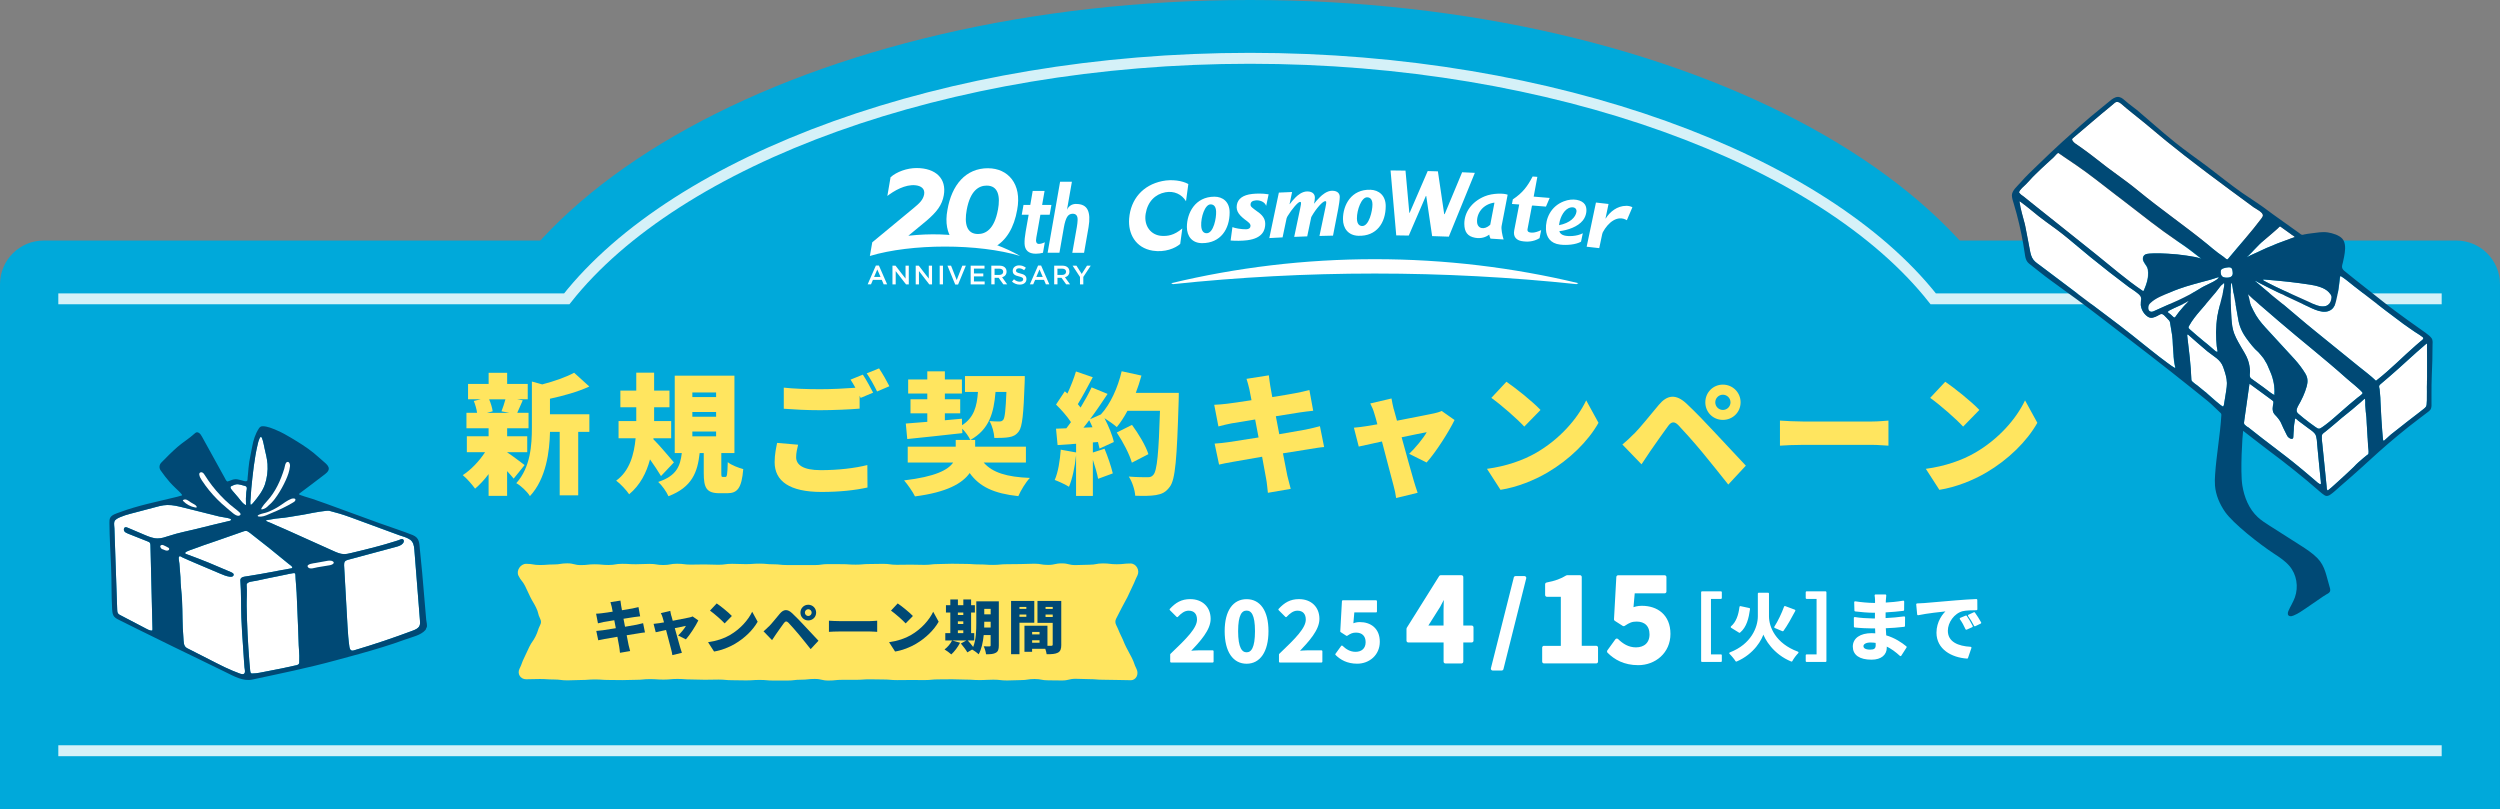 <?xml version="1.0" encoding="UTF-8"?>
<svg id="_レイヤー_2" data-name="レイヤー 2" xmlns="http://www.w3.org/2000/svg" viewBox="0 0 686 222">
  <rect x="0" y="0" width="686" height="222" fill="#808080" stroke="none"/>
  <defs>
    <style>
      .cls-1 {
        fill: #00a9da;
      }

      .cls-1, .cls-2, .cls-3, .cls-4 {
        stroke-width: 0px;
      }

      .cls-5 {
        stroke-width: .5px;
      }

      .cls-5, .cls-6 {
        stroke: #fff;
        stroke-linecap: round;
        stroke-linejoin: round;
      }

      .cls-5, .cls-6, .cls-3 {
        fill: #fff;
      }

      .cls-2 {
        fill: #ffe55f;
      }

      .cls-7 {
        fill: none;
        stroke: #d5f1f8;
        stroke-miterlimit: 10;
        stroke-width: 3px;
      }

      .cls-4 {
        fill: #004975;
      }
    </style>
  </defs>
  <g id="design">
    <g>
      <path class="cls-1" d="m12,66h662c6.62,0,12,5.38,12,12v144H0V78c0-6.62,5.38-12,12-12Z"/>
      <path class="cls-1" d="m561,120H125C125,53.73,222.6,0,343,0s218,53.73,218,120Z"/>
      <path class="cls-7" d="m16,82h139.52c30.18-38.23,103.87-66,187.48-66s157.31,27.77,187.48,66h139.52M16,206h654"/>
      <g>
        <path class="cls-3" d="m611.88,76.07c.34-.11.61-.34.72-.66.08-.24.07-.5.04-.74-.05-.4-.06-1.05-.54-1.25-.18-.07-.37-.08-.57-.08-.51.02-1.01.14-1.49.3-.47.16-.71.44-.7.91.01.45.05.98.44,1.31.12.1.27.17.42.22.27.09.58.1.86.1.28,0,.56-.02.83-.11Z"/>
        <g>
          <path class="cls-3" d="m590.43,85.55c.25-.02.48-.12.71-.23,2.16-1.02,4.38-1.92,6.55-2.93,2.11-.99,4.19-2.06,6.16-3.31.07-.05.15-.09.23-.14.45-.27.93-.5,1.4-.72.53-.25,1.05-.5,1.57-.78.1-.05.19-.1.29-.15.28-.16.55-.31.81-.49.19-.13.37-.28.52-.47.07-.09.18-.21.12-.25-.02-.01-.06-.02-.12-.01-.03,0-.06.02-.1.03-.09.03-.18.06-.27.09-.03.01-.07.03-.1.04,0,0-.02,0-.03,0-.17.06-.35.12-.53.17-.24.08-.48.15-.73.23-.13.04-.26.08-.39.12-.24.07-.49.14-.74.2-.49.13-.99.26-1.48.39-1.5.4-2.99.81-4.48,1.27-.67.21-1.33.43-1.99.67-.79.28-1.57.59-2.34.93-1.89.83-3.89,1.48-5.4,2.91-.21.2-.42.42-.53.68-.11.26-.14.95-.03,1.19.15.34.48.59.89.56Z"/>
          <path class="cls-3" d="m621.99,77.44c.79.42,1.59.82,2.4,1.21,3.01,1.46,6.11,2.76,9.14,4.16.92.42,1.28.63,2.24.98.86.31,2.38.52,3.14-.22.6-.59.78-1.17.85-2.09-.05-.49-.41-.94-.72-1.29-1.14-1.28-3.56-1.85-5.17-2.09-4.36-.65-6.9-.93-12.57-1.41-.23-.02-.51.04-.21.24.28.19.61.33.9.49Z"/>
        </g>
        <g>
          <path class="cls-3" d="m608.46,86.69c.09-.52.2-1.04.32-1.56.33-1.42.75-2.85,1.08-4.28.13-.55.24-1.11.33-1.67.08-.51.22-1.01.13-1.53-.2.04-.35.25-.49.37-.14.12-.32.24-.44.38-.02.03-.05.06-.07.08-.55.69-1.07,1.43-1.62,2.09-.82.99-1.66,1.97-2.49,2.95-1,1.19-2.1,2.38-3.06,3.65-.55.73-1.06,1.48-1.48,2.26,0,.01-.01.02-.02.03-.04.08-.08.16-.1.25,0,.03-.01.06-.01.1,0,.02,0,.05,0,.07.01.07.04.13.08.19.05.07.11.14.18.2.02.02.04.04.06.06,1.28,1.13,2.57,2.24,3.9,3.33.34.28.68.55,1.02.82.28.23.56.46.83.71.14.13.29.25.43.37.15.12.29.25.43.37.26.23.51.48.84.59.14.05.17-.03.18-.12,0-.05,0-.1,0-.15,0-.16-.04-.31-.07-.46-.03-.15-.06-.29-.08-.44-.02-.12-.04-.24-.06-.37-.04-.36-.06-.71-.08-1.07-.01-.19-.03-.38-.04-.57-.09-1.5-.07-2.99.05-4.48.06-.73.14-1.47.26-2.2Z"/>
          <path class="cls-3" d="m624.03,106c-.13-1.07-.38-2.12-.74-3.14-.23-.65-.53-1.25-.79-1.89-.24-.59-.48-1.21-.86-1.73-.02-.02-.02-.05-.04-.08-.03-.05-.05-.1-.08-.15-.15-.23-.3-.46-.43-.7-.26-.32-.52-.63-.77-.95-.23-.25-.45-.5-.66-.76,0,0-.02,0-.03-.02-1.17-.97-2.18-2.34-3.09-3.55-1.26-1.69-2.11-3.49-2.42-5.57-.23-1.57-.5-2.6-.74-4.17-.23-1.52-.6-3.05-.79-4.58-.04-.36-.34-1.62-.42-.85-.04.36-.06.71-.08,1.07-.02.54-.02,1.08-.02,1.63,0,.5.01.99.01,1.49,0,.75.02,1.49.04,2.24.03,1.02.08,2.04.16,3.05,0,.12.02.24.03.36.1,1.29.25,2.54.71,3.77.3.81.69,1.58,1.11,2.34.27.48.54.96.82,1.44.01.02.02.04.03.05.16.26.31.52.47.79.17.29.35.59.51.88,0,.01.02.03.02.04.15.28.3.56.44.84.01.02.02.05.03.07.13.28.25.56.35.84,0,.02.02.04.02.06.1.28.18.56.25.84.12.48.2.97.25,1.46.02.2.04.4.05.61.02.32-.04.66-.06.99-.03.45.02.87.41,1.15,1.12.82,2.26,1.63,3.39,2.43.08.06.3.23.58.44.76.57,1.53,1.21,2.38,1.65-.05-.03.01-.86.01-.94,0-.5-.02-.98-.08-1.48Z"/>
          <path class="cls-3" d="m641.02,82.65c-.19.85-.53,1.72-1.22,2.26-2.05,1.6-5.07-.16-7.01-1.05-1.89-.87-3.78-1.74-5.65-2.64-.08-.04-.15-.08-.23-.11,0-.08-.93-.45-1.04-.5-.36-.18-.73-.35-1.09-.53-.68-.33-1.35-.67-2.03-1-.66-.32-1.32-.66-1.97-1.01-.33-.17-.67-.35-1-.52-.16-.08-.32-.17-.48-.25-.14-.07-.28-.2-.44-.21-.02.08.06.14.12.19.32.26.64.53.95.8.4.34.79.68,1.19,1.01.79.66,1.58,1.32,2.37,1.99,0,0,0,.01.02.02,1.07.85,2.13,1.7,3.18,2.57,1.37,1.14,2.73,2.29,4.09,3.46.72.63,1.45,1.24,2.19,1.84.8.66,1.59,1.31,2.39,1.96,3.93,3.22,7.88,6.41,11.84,9.6,1.59,1.29,3.28,2.53,4.76,3.95.04,0,.07-.02.1-.04,3.88-3.02,7.23-6.49,10.91-9.7.42-.36.84-.73,1.26-1.08.36-.3,1.01-.66.62-1.08-.03-.03-.06-.06-.09-.08-.26-.21-.53-.4-.8-.58-.43-.29-.89-.54-1.31-.84-.48-.34-.97-.67-1.45-1-.54-.37-1.08-.74-1.61-1.13-.06-.05-.12-.09-.19-.14-1.54-1.15-3.09-2.31-4.62-3.47-1.78-1.36-3.55-2.73-5.32-4.1-.18-.14-.35-.27-.53-.41-.06-.05-.13-.1-.19-.15-.91-.71-1.83-1.42-2.74-2.12-.27-.21-.54-.43-.81-.65-.48-.39-.97-.79-1.46-1.16-.17-.13-.34-.26-.52-.38-.04-.02-.08-.06-.14-.1-.11-.08-.25-.18-.4-.27-.36-.22-.52-.44-.59.33-.11,1.18-.25,2.08-.41,3.25-.13,1.02-.4,2.08-.63,3.09Z"/>
          <path class="cls-3" d="m630.53,111.51s-.01.03-.02.04c-.08.18-.16.36-.22.55-.02.05-.04.11-.05.16-.03.15-.05.29-.03.44,0,.08.02.16.05.24.09.28.19.38.39.55.02.02.04.04.06.06.94.82,1.99,1.65,3.04,2.44.53.4,1.06.79,1.58,1.14.4.28.66.45.92.48.26.03.52-.08.94-.38.77-.56,1.25-.9,1.99-1.5.3-.25.6-.51.9-.76.12-.1.24-.2.35-.3,1.43-1.23,2.84-2.49,4.27-3.72.65-.55,1.29-1.09,1.96-1.63.07-.06.15-.12.22-.18.45-.36,1.02-.71,1.38-1.16.15-.19-.17-.48-.31-.63-.19-.2-.4-.39-.6-.58-.37-.35-.76-.69-1.15-1.02-.78-.66-1.59-1.3-2.35-1.98-6.04-5.41-12.45-10.41-18.6-15.7-1.58-1.35-3.15-2.71-4.72-4.07-.55-.4-1.05-.92-1.56-1.37-.44-.29-.86-.72-1.25-1.08-.3-.27-.58-.55-.87-.83.05.12.09.25.14.37.05.18.1.37.14.55.09.37.17.74.26,1.11.09.36.15.79.3,1.13.21.46.43.91.65,1.34.89,1.8,1.95,3.16,3.3,4.64,2.68,2.92,5.35,5.83,8.04,8.75,1.07,1.17,2.16,2.63,2.98,4,.63,1.05.65,2.17.33,3.33-.53,1.96-1.43,3.81-2.45,5.55Z"/>
          <path class="cls-3" d="m636.8,131.85c-.06-.65-.12-1.2-.2-1.93,0-.01,0-.02,0-.04-.02-.17-.03-.33-.05-.49-.09-.85-.17-1.62-.24-2.41-.07-.73-.14-1.48-.22-2.32-.02-.18-.04-.38-.06-.57-.08-.74-.17-1.56-.21-2.25,0-.09-.01-.18-.02-.28-.03-.57-.08-1.15-.23-1.71-.03-.13-.06-.26-.11-.38-.09-.23-.23-.44-.4-.64-.35-.4-.84-.75-1.28-1.06-.15-.11-.3-.21-.43-.31-.6-.44-1.19-.89-1.79-1.34-.31-.23-.61-.46-.92-.68-.12-.09-.7-.73-.85-.58-.03.03-.03.07-.04.1-.13.96-.35,1.96-.34,2.93,0,.17,0,.34-.04.49,0,.09-.02.18-.02.27-.03.42-.05.84-.07,1.26,0,.91-1.11.38-1.46-.02-.18-.2-.3-.45-.41-.69-.29-.59-.58-1.19-.88-1.78-.25-.51-.43-1.05-.7-1.55-.18-.33-.38-.65-.61-.95-.16-.21-.32-.41-.5-.61-.32-.34-.67-.66-.88-1.07,0,0,0-.01-.01-.02-.04-.09-.08-.18-.11-.27,0,0,0-.02-.01-.03,0-.03-.01-.06-.02-.1-.13-.5-.08-1.04,0-1.57.03-.2.07-.4.11-.59.02-.12.04-.24.02-.36,0-.02,0-.03,0-.05,0-.03-.01-.06-.03-.09-.05-.1-.13-.17-.21-.24-.02-.02-.05-.04-.07-.06-.43-.33-.87-.65-1.31-.97-1.64-1.22-3.3-2.42-4.95-3.62-.03.26-.07.53-.11.79-.04.28-.07.57-.12.85-.39,2.8-.79,5.6-1.19,8.4,0,.05-.01.1-.02.15-.06.38-.14.7.09,1.03.1.15.89.75,1.05.78,1.22.99,2.47,1.96,3.71,2.92,2.17,1.67,4.36,3.31,6.52,4.99.67.52,1.34,1.04,2,1.57,1.99,1.58,3.91,3.23,5.84,4.87.16.14,1.61,1.52,1.8,1.18.06-.1.05-.23.04-.35-.02-.22-.03-.42-.05-.61Z"/>
          <path class="cls-3" d="m649.67,120.18c-.08-1.38-.17-2.76-.25-4.15,0-1.04-.14-2.11-.26-3.14-.07-.57-.11-1.15-.13-1.74-.02-.36.02-.72,0-1.07,0-.19-.02-.87-.32-.57-.6.61-1.29,1.14-1.94,1.7-.38.32-.77.66-1.23,1.06-1.28,1.1-2.56,2.01-3.82,3.13-.2.18-.4.34-.6.52-.57.49-1.16.98-1.74,1.46-.41.33-.82.67-1.23,1.01-.13.11-.3.22-.46.35-.19.15-.37.3-.47.47-.04.06-.06.13-.07.2-.02.09-.03.18-.04.27-.05.62.03,1.21.1,1.81.02.15.04.29.05.44l.36,3.52.03.34c.05.45.09.9.14,1.36.21,2.08.42,4.16.63,6.24.02.2.02.43.05.65.02.17.06.33.16.45,0,.02.02.02.04.04,0,0,.01.02.02.02.05.02.11-.01.16-.05.57-.44,1.11-.91,1.64-1.4.26-.23.51-.47.77-.7,1.55-1.41,3.1-2.82,4.61-4.27.8-.9,1.78-1.72,2.69-2.49.26-.22.52-.43.78-.64.27-.22.56-.3.6-.68.07-.65-.08-1.28-.12-1.92-.04-.74-.09-1.48-.13-2.22Z"/>
          <path class="cls-3" d="m665.98,98.79c.03-1.48-.06-2.95-.02-4.42,0-.1-.09-.14-.17-.06-3.64,3.08-6.77,6.13-10.14,9.01-.82.71-1.67,1.4-2.48,2.12-.11.1-.23.2-.3.34-.16.3.06.76.09,1.07.04.39.06.79.11,1.19.09.73.1,1.47.13,2.2.06,1.58.15,3.16.25,4.74.07,1.1.15,2.19.23,3.28.04.55.07,1.1.14,1.64.02.18.03,1.33.4.99.44-.41.88-.82,1.34-1.22.18-.16.35-.32.53-.47.99-.8,2.01-1.55,2.99-2.35.42-.34.86-.68,1.3-1.03,1.03-.8,2.11-1.62,3.16-2.43.56-.44,1.12-.87,1.64-1.29.2-.17.36-.31.47-.48.11-.17.18-.37.21-.64.04-.38.05-.75.07-1.13.06-1.65-.04-3.32.03-4.96.02-.52.03-1.03.04-1.54,0-.64,0-1.27,0-1.9,0-.88-.02-1.76,0-2.67Z"/>
          <path class="cls-3" d="m610.01,111.51s.06-.06.09-.1c.09-.13.13-.31.16-.47.1-.63.2-1.27.31-1.9.08-.48.16-.97.23-1.45.08-.47.15-.94.2-1.42.04-.37.07-.74.06-1.11-.03-1.44-.49-2.82-.96-4.17-.02-.05-.04-.11-.06-.17-.75-2.16-2.7-2.97-4.38-4.37-1.79-1.48-3.54-3.04-5.28-4.58-.14-.12-.17.05-.22.23.48,4.01,1.01,8.13,1.15,12.16h0c.01.44.52.71.84,1,.03.03.06.05.08.08,0,0,0,0,0,0,.03.02.06.04.09.06.9.59,1.65,1.36,2.51,2,.12.09.23.19.36.27.06.04.15.13.27.22,1.06.92,4.31,3.9,4.56,3.69Z"/>
          <path class="cls-3" d="m596.42,97.78c-.09-1.01-.14-2.03-.21-3.04-.04-.54-.05-1.06-.08-1.58-.02-.41-.06-.81-.13-1.24-.02-.14-.05-.28-.07-.42-.16-.97-.32-1.94-.48-2.91-.01-.06-.02-.12-.03-.17-.02-.1-.05-.21-.1-.3-.02-.04-.05-.08-.08-.12-.04-.06-.09-.12-.14-.18-.04-.04-.08-.08-.13-.12-.33-.31-.75-.86-1.17-1.22-.15-.13-.29-.23-.44-.3-.33-.15-.71.06-1.06.26-.1.06-.19.11-.28.16-.88.45-1.78.87-2.69.27-.7-.46-1.26-1.15-1.59-1.92-.33-.76-.44-1.61-.31-2.43.13-.84.07-1.18-.6-1.81-.72-.68-1.79-1.37-2.4-1.77-.17-.11-.3-.2-.38-.26-.05-.04-.09-.07-.14-.11-1.73-1.29-3.44-2.6-5.14-3.93-3.5-2.73-6.93-5.53-10.31-8.4-.37-.31-.74-.61-1.11-.92-.97-.8-1.96-1.57-2.95-2.32-1.03-.77-2.07-1.53-3.13-2.28-1.3-.92-2.53-1.94-3.76-2.95-1.04-.85-2.1-1.68-3.18-2.48-.08-.06-.21-.13-.22.02,0,.04.01.09.02.13.14.47.17.98.27,1.46.11.51.23,1.02.37,1.53.26.99.56,1.98.8,2.98.05.22.11.45.15.68.45,2.14.8,4.35,1.24,6.47.2.99.37,1.91,1,2.72.54.69,1.32,1.15,2.01,1.68.09.07.19.14.28.21.09.07.19.14.28.21,3.95,2.96,7.88,5.93,11.81,8.9,2.15,1.63,4.3,3.25,6.46,4.87.47.35.93.7,1.4,1.06.54.41,1.08.81,1.61,1.22,2.08,1.6,4.13,3.22,6.17,4.88,1.44,1.17,2.89,2.33,4.37,3.46.31.24.62.47.93.7.46.35.92.7,1.38,1.04.4.3.81.59,1.22.88.04.03.11.07.19.12.2.12.5.28.68.42.01,0,.03-.02.04-.02.02-.02.05-.03.07-.05-.08-.35-.15-.7-.21-1.05-.12-.68-.2-1.37-.26-2.06Z"/>
          <path class="cls-3" d="m554.18,53.07s.05.06.08.1c.03.03.05.06.08.09.02.02.04.04.06.06.04.04.08.08.13.12.27.22.58.42.77.56.04.03.08.05.1.08.84.68,1.68,1.36,2.52,2.03.58.46,1.16.93,1.74,1.39.69.55,1.38,1.09,2.06,1.64,1.43,1.13,2.85,2.27,4.28,3.41,3.01,2.4,6.01,4.8,9.01,7.2,4.25,3.4,8.41,7.06,12.91,10.09.02.02.05.02.08.03,0,0,.02,0,.02,0,0,0,.01,0,.02,0,.03,0,.04,0,.06-.01.04-.02.05-.03.06-.04.02-.02.03-.04.04-.06.07-.15.13-.3.19-.45.06-.12.11-.25.16-.37,0-.01,0-.02,0-.03.03-.07.05-.13.08-.2.04-.1.08-.2.12-.3.04-.1.08-.21.11-.32,0-.01,0-.02,0-.03.03-.08.05-.16.08-.23.03-.09.06-.19.09-.28.03-.1.05-.19.08-.29.02-.06.03-.12.04-.18,0-.04.02-.08.03-.12.03-.11.06-.22.08-.34.01-.08.03-.17.04-.25.02-.1.03-.2.05-.3.02-.14.03-.28.04-.41.05-.56.04-1.13-.06-1.69-.11-.65-.5-1.14-.86-1.67-.25-.37-.46-.77-.5-1.19-.02-.25.02-.5.15-.77.12-.23.3-.39.52-.49.37-.18.83-.21,1.22-.25.36-.03.73-.04,1.09-.05,1.3-.04,2.61.02,3.9.09,1.71.09,3.41.26,5.1.52,1.68.26,2.67.39,4.05.85-.98-.77-1.96-1.54-2.96-2.29-.85-.64-1.71-1.26-2.6-1.86-.29-.19-.57-.39-.85-.58-5.31-3.6-9.4-6.91-14.49-10.83-.69-.53-1.38-1.06-2.07-1.59-.07-.05-.14-.11-.22-.16-3.64-2.78-7.31-5.77-11.1-8.35-.81-.56-1.63-1.1-2.45-1.66-.39-.27-.78-.53-1.17-.8-.2-.14-.4-.28-.59-.42-.07-.05-.56-.32-.56-.39-.04-.03-.08-.06-.13-.07-.26-.06-.66.45-.82.61-.18.19-.35.41-.55.59-.57.52-1.15,1.05-1.72,1.57-1.14,1.05-2.28,2.11-3.38,3.2-.18.18-.36.36-.55.55-.11.11-.21.21-.31.32-.29.3-.55.59-.81.89-.26.28-.52.57-.83.87-.17.16-.55.49-.91.86-.04.04-.08.07-.11.11-.01.02-.03.03-.05.05-.02.02-.03.03-.04.05-.05.05-.1.11-.15.16-.02.02-.04.05-.06.07-.03.04-.07.08-.1.12-.03.03-.05.06-.08.09-.01.02-.02.03-.03.04-.06.08-.11.16-.16.23,0,.01-.02.03-.03.04-.02.04-.04.07-.05.11-.01.03-.02.05-.03.07,0,0,0,.02-.01.02,0,0,0,.01,0,.02-.02.07-.03.13-.03.19,0,.03,0,.04,0,.05,0,.01,0,.03.01.05,0,0,.01.02.02.03,0,0,0,.01.01.02.01.02.02.04.03.06.01.01.03.03.04.05Z"/>
          <path class="cls-3" d="m597.86,85.67c.42-.53.85-1.04,1.31-1.54.44-.49.89-.99,1.35-1.47-.01,0-.02-.02-.03-.03-.12.06-.21.12-.24.14-.21.13-.42.25-.63.36-1.29.69-2.68,1.2-3.97,1.88-.17.09-.42.2-.6.35-.07.06-.13.12-.17.18-.01.02-.02.05-.02.08,0,.03,0,.05.01.08,0,.01.01.02.02.02.01.02.03.03.05.04.52.36.93.73,1.39,1.18.21.21.37.22.51.13.16-.11.28-.36.42-.55.2-.28.41-.56.62-.83Z"/>
          <path class="cls-3" d="m570.25,39.94c.16.1.31.21.46.31,1.53,1.13,3.08,2.2,4.56,3.4,3.73,3.04,7.57,5.51,11.29,8.57,6.46,5.31,13,9.78,19.2,14.85.94.77,1.85,1.58,2.83,2.3.51.38,1.03.75,1.55,1.11.21.15.8.78,1.06.68.07-.03.12-.09.17-.14.05-.06.09-.11.14-.17,3-3.64,6.19-7.14,9.02-10.92.11-.15.22-.31.3-.48.04-.1.08-.2.09-.31.02-.3-.17-.6-.46-.87-.6-.57-1.62-1.06-2.05-1.38-.63-.47-1.27-.93-1.9-1.4-1.54-1.13-3.08-2.26-4.62-3.4-4.2-3.11-8.39-6.23-12.5-9.45-3.29-2.57-6.54-5.19-9.71-7.9-.42-.36-.86-.72-1.3-1.08-2.09-1.71-4.31-3.4-6.3-5.15-.3-.27-.57-.44-.83-.5-.38-.09-.72-.09-1.19.37-.19.19-.84.72-1.05.89-3.34,2.71-6.22,5.25-9.51,8.02-.25.21-.51.43-.76.64-.06.05-.1.11-.13.16-.1.19,0,.4.13.6.35.5.96.88,1.51,1.24Z"/>
          <path class="cls-3" d="m620.5,66.55c-.18.16-.37.34-.57.54-.47.47-.97,1.03-1.44,1.48-.18.19-.35.38-.52.56-.39.4-.78.8-1.18,1.18-.1.1-.2.19-.3.28.72-.37,1.44-.73,2.19-1.05.35-.17.71-.33,1.06-.48.25-.12.49-.24.74-.35.53-.26,1.06-.5,1.6-.74.03-.01.06-.02.09-.02.9-.4,1.81-.78,2.73-1.14.83-.33,1.66-.64,2.5-.93.18-.06,2.27-.87,2.29-.83-.01-.02-.04-.04-.05-.07-.17-.22-.51-.36-.71-.52-.3-.22-.59-.43-.88-.64-.32-.23-.64-.46-.97-.69-.28-.2-.56-.4-.84-.6l-.46-.34s-.04-.03-.06-.04c-.1-.04-.21.02-.31.11-.11.09-.2.22-.27.28-.22.2-.45.4-.67.6-.44.39-.88.77-1.32,1.15-.88.75-1.76,1.49-2.64,2.24Z"/>
        </g>
        <path class="cls-4" d="m642.65,75.98c.15.09.29.19.4.27.06.04.11.08.14.1.18.12.35.25.52.38.5.37.98.77,1.46,1.16.27.22.54.44.81.65.92.71,1.83,1.42,2.74,2.12.06.05.13.1.19.15.18.14.35.27.53.41,1.77,1.37,3.54,2.74,5.32,4.1,1.53,1.17,3.07,2.33,4.62,3.47.06.05.12.09.19.14.53.39,1.07.76,1.61,1.13.49.33.98.66,1.45,1,.42.3.88.55,1.31.84.28.18.54.37.8.58.03.03.06.06.09.08.39.42-.27.78-.62,1.08-.43.36-.85.72-1.26,1.08-3.69,3.21-7.03,6.69-10.91,9.7-.03.02-.06.03-.1.04-1.48-1.42-3.16-2.66-4.76-3.95-3.96-3.19-7.91-6.38-11.84-9.6-.79-.66-1.59-1.31-2.39-1.96-.73-.61-1.47-1.22-2.19-1.84-1.36-1.17-2.72-2.33-4.09-3.46-1.05-.87-2.11-1.72-3.18-2.57,0,0,0-.01-.02-.02-.79-.67-1.58-1.33-2.37-1.99-.4-.34-.8-.67-1.19-1.01-.31-.27-.63-.53-.95-.8-.06-.05-.14-.11-.12-.19.16.01.3.14.44.21.16.08.32.17.48.25.33.17.67.35,1,.52.65.34,1.31.68,1.97,1.01.68.33,1.35.67,2.03,1,.36.18.73.36,1.09.53.11.05,1.04.42,1.04.5.08.04.15.08.23.11,1.88.9,3.76,1.77,5.65,2.64,1.94.89,4.96,2.65,7.01,1.05.69-.54,1.03-1.41,1.22-2.26.23-1.01.49-2.06.63-3.09.15-1.17.3-2.07.41-3.25.07-.77.23-.55.59-.33Zm-21.35.72c5.68.47,8.21.76,12.57,1.41,1.61.24,4.03.81,5.17,2.09.31.35.67.8.72,1.29-.07.92-.24,1.5-.85,2.09-.76.74-2.28.53-3.14.22-.96-.35-1.32-.56-2.24-.98-3.03-1.41-6.13-2.7-9.14-4.16-.81-.39-1.61-.79-2.4-1.21-.3-.16-.62-.3-.9-.49-.3-.2-.02-.26.21-.24Zm11.35,25.93c-.82-1.37-1.91-2.83-2.98-4-2.68-2.92-5.36-5.83-8.04-8.75-1.36-1.48-2.41-2.84-3.3-4.64-.22-.43-.43-.89-.65-1.34-.16-.34-.22-.77-.3-1.13-.09-.37-.17-.74-.26-1.11-.04-.18-.09-.37-.14-.55-.05-.12-.09-.25-.14-.37.28.28.57.56.87.83.4.35.81.79,1.25,1.08.51.45,1.01.96,1.56,1.37,1.57,1.36,3.14,2.72,4.72,4.07,6.15,5.29,12.55,10.29,18.6,15.7.76.68,1.57,1.32,2.35,1.98.39.33.78.67,1.15,1.02.2.19.41.37.6.58.14.15.47.43.31.63-.36.45-.93.8-1.38,1.16-.08.06-.15.12-.22.18-.66.53-1.31,1.08-1.96,1.63-1.43,1.23-2.84,2.49-4.27,3.72-.12.1-.24.2-.35.3-.3.25-.6.51-.9.76-.73.61-1.21.95-1.99,1.5-.41.3-.67.41-.94.38-.26-.03-.52-.2-.92-.48-.52-.36-1.05-.75-1.58-1.14-1.05-.79-2.1-1.62-3.04-2.44-.02-.02-.04-.04-.06-.06-.2-.17-.29-.27-.39-.55-.03-.08-.04-.16-.05-.24-.01-.15,0-.29.03-.44.01-.05.04-.11.05-.16.06-.19.14-.38.22-.55,0-.01.01-.03.02-.04,1.02-1.75,1.92-3.59,2.45-5.55.31-1.16.3-2.28-.33-3.33Zm-8.54,5.78c-.85-.43-1.62-1.07-2.38-1.65-.29-.22-.51-.38-.58-.44-1.13-.8-2.26-1.61-3.39-2.43-.39-.28-.43-.7-.41-1.15.02-.33.07-.67.06-.99-.01-.2-.03-.4-.05-.61-.05-.49-.13-.98-.25-1.46-.07-.28-.15-.56-.25-.84,0-.02-.02-.04-.02-.06-.1-.29-.22-.57-.35-.84-.01-.02-.02-.05-.03-.07-.14-.29-.28-.57-.44-.84,0-.01-.02-.03-.02-.04-.17-.3-.34-.59-.51-.88-.16-.26-.31-.52-.47-.79-.01-.02-.02-.04-.03-.05-.28-.48-.56-.95-.82-1.44-.42-.76-.81-1.53-1.11-2.34-.46-1.23-.61-2.47-.71-3.77,0-.12-.02-.24-.03-.36-.07-1.02-.12-2.03-.16-3.05-.02-.75-.04-1.49-.04-2.24,0-.5,0-.99-.01-1.49,0-.54,0-1.09.02-1.63.01-.36.04-.72.08-1.07.08-.77.38.48.42.85.18,1.52.56,3.06.79,4.58.24,1.57.51,2.6.74,4.17.31,2.08,1.15,3.88,2.42,5.57.91,1.21,1.92,2.58,3.09,3.55,0,0,.02.01.03.02.21.26.43.52.66.76.25.31.51.63.77.95.14.24.28.47.43.7.03.05.05.1.08.15.01.02.02.05.04.08.38.52.62,1.14.86,1.73.26.63.56,1.24.79,1.89.36,1.02.61,2.07.74,3.14.06.5.08.98.08,1.48,0,.08-.07.91-.01.94Zm-15.96-15.04c.01.19.03.38.04.57.03.36.05.71.08,1.07.01.12.04.24.06.37.03.15.06.29.08.44.02.15.06.31.07.46,0,.05,0,.1,0,.15,0,.09-.04.17-.18.12-.33-.11-.58-.36-.84-.59-.15-.12-.29-.25-.43-.37-.14-.12-.29-.24-.43-.37-.27-.24-.55-.48-.83-.71-.34-.28-.68-.55-1.02-.82-1.32-1.08-2.62-2.19-3.9-3.33-.02-.02-.04-.04-.06-.06-.07-.06-.13-.13-.18-.2-.04-.06-.07-.12-.08-.19,0-.02,0-.05,0-.07,0-.03,0-.07.01-.1.02-.09.06-.17.1-.25,0-.01.01-.02.02-.03.42-.79.93-1.54,1.48-2.26.96-1.27,2.06-2.46,3.06-3.65.83-.99,1.67-1.96,2.49-2.95.55-.66,1.06-1.4,1.62-2.09.02-.03.05-.06.07-.08.12-.14.3-.26.44-.38.15-.12.29-.33.49-.37.1.52-.04,1.02-.13,1.53-.09.56-.21,1.12-.33,1.67-.33,1.43-.75,2.86-1.08,4.28-.12.52-.23,1.04-.32,1.56-.12.73-.2,1.46-.26,2.2-.12,1.49-.14,2.98-.05,4.48Zm-18.57-9.57c.11-.27.32-.48.53-.68,1.51-1.42,3.51-2.08,5.4-2.91.77-.34,1.55-.64,2.34-.93.66-.24,1.33-.46,1.99-.67,1.48-.46,2.98-.86,4.48-1.27.5-.12.99-.25,1.48-.39.25-.07.49-.13.74-.2.13-.04.26-.08.39-.12.24-.07.49-.14.73-.23.18-.06.35-.11.53-.17,0,0,.02,0,.03,0,.03-.01.07-.03.1-.04.09-.04.18-.07.27-.09.03,0,.06-.02.1-.03.06,0,.1,0,.12.01.06.04-.05.17-.12.25-.15.19-.33.34-.52.47-.25.18-.53.33-.81.49-.09.05-.19.1-.29.15-.51.28-1.04.53-1.57.78-.47.22-.95.45-1.4.72-.07.05-.15.09-.23.14-1.97,1.25-4.05,2.32-6.16,3.31-2.17,1.01-4.39,1.91-6.55,2.93-.23.11-.46.21-.71.23-.41.03-.74-.22-.89-.56-.11-.24-.08-.93.03-1.19Zm20.63-7.71c-.15-.05-.3-.12-.42-.22-.39-.33-.42-.86-.44-1.31-.01-.47.22-.75.7-.91.48-.17.98-.29,1.49-.3.19,0,.39,0,.57.08.48.2.49.85.54,1.25.03.25.04.5-.04.74-.11.32-.37.55-.72.66-.26.09-.55.11-.83.11-.28,0-.59-.01-.86-.1Zm-56.11-23.15s-.01-.02-.02-.03c0-.02,0-.04-.01-.05,0-.02,0-.03,0-.05,0-.06.01-.12.03-.19,0,0,0,0,0-.02,0,0,0-.02.01-.02,0-.02.02-.04.03-.07.01-.03.03-.07.05-.11,0-.01.02-.03.03-.04.05-.07.1-.15.16-.23.01-.02.02-.03.03-.04.02-.03.05-.06.08-.09.03-.04.06-.08.1-.12.02-.02.04-.05.06-.07.05-.05.1-.11.15-.16.01-.02.03-.03.04-.05.01-.02.03-.03.05-.05.04-.04.07-.08.11-.11.36-.37.74-.7.91-.86.31-.3.57-.58.83-.87.26-.29.53-.58.81-.89.1-.11.2-.21.31-.32.18-.18.37-.36.55-.55,1.1-1.1,2.24-2.15,3.38-3.2.57-.52,1.15-1.05,1.72-1.57.2-.18.36-.4.55-.59.16-.17.55-.68.82-.61.05.01.09.04.13.07,0,.07.49.34.56.39.2.14.4.28.59.42.39.27.78.54,1.17.8.82.55,1.63,1.1,2.45,1.66,3.79,2.58,7.45,5.58,11.1,8.35.07.05.14.11.22.16.7.53,1.38,1.06,2.07,1.59,5.09,3.92,9.18,7.23,14.49,10.83.28.19.57.39.85.58.88.59,1.75,1.21,2.6,1.86,1,.75,1.98,1.52,2.96,2.29-1.38-.45-2.37-.59-4.05-.85-1.69-.26-3.39-.43-5.1-.52-1.28-.07-2.6-.12-3.9-.09-.37.01-.73.02-1.09.05-.39.03-.85.07-1.22.25-.22.11-.41.26-.52.49-.13.26-.17.52-.15.77.04.42.24.81.5,1.19.36.53.75,1.03.86,1.67.1.56.11,1.13.06,1.69-.01.14-.02.28-.04.41-.01.1-.03.2-.05.3-.01.08-.03.17-.04.25-.02.12-.05.23-.08.34,0,.04-.02.08-.03.12-.02.06-.03.12-.04.18-.03.1-.05.19-.08.29-.03.1-.06.19-.09.28-.03.08-.05.16-.08.23,0,0,0,.02,0,.03-.03.11-.07.21-.11.32-.04.1-.08.2-.12.3-.03.07-.05.14-.08.2,0,0,0,.02,0,.03-.05.12-.1.25-.16.37-.06.15-.12.3-.19.45,0,.02-.02.04-.04.06-.01.01-.02.02-.06.04-.01,0-.03,0-.06.01,0,0-.01,0-.02,0,0,0-.02,0-.02,0-.03,0-.05-.01-.08-.03-4.5-3.03-8.66-6.69-12.91-10.09-3-2.4-6-4.8-9.01-7.2-1.43-1.14-2.85-2.27-4.28-3.41-.69-.54-1.38-1.09-2.06-1.64-.58-.46-1.16-.92-1.74-1.39-.84-.67-1.68-1.35-2.52-2.03-.03-.02-.07-.05-.1-.08-.19-.14-.51-.34-.77-.56-.05-.04-.09-.08-.13-.12-.02-.02-.04-.04-.06-.06-.03-.03-.05-.06-.08-.09-.03-.03-.06-.06-.08-.1-.01-.02-.03-.03-.04-.05-.01-.02-.02-.04-.03-.06,0,0,0-.01-.01-.02Zm42.73,48.02s-.03.02-.04.02c-.18-.14-.48-.31-.68-.42-.08-.05-.16-.09-.19-.12-.41-.29-.82-.58-1.22-.88-.46-.34-.92-.69-1.38-1.04-.31-.23-.63-.46-.93-.7-1.47-1.13-2.93-2.29-4.37-3.46-2.04-1.65-4.09-3.27-6.17-4.88-.53-.41-1.07-.81-1.61-1.22-.47-.35-.93-.71-1.4-1.06-2.16-1.62-4.31-3.25-6.46-4.87-3.94-2.97-7.87-5.95-11.81-8.9-.1-.07-.19-.14-.28-.21-.09-.07-.19-.14-.28-.21-.69-.53-1.46-.99-2.01-1.68-.63-.81-.8-1.73-1-2.72-.43-2.12-.78-4.33-1.24-6.47-.05-.23-.1-.45-.15-.68-.24-1-.54-1.99-.8-2.98-.13-.51-.26-1.02-.37-1.53-.1-.48-.13-.99-.27-1.46-.01-.04-.02-.08-.02-.13,0-.15.14-.07.22-.02,1.08.8,2.14,1.62,3.18,2.48,1.23,1.01,2.46,2.03,3.76,2.95,1.06.75,2.1,1.5,3.13,2.28,1,.75,1.98,1.52,2.95,2.32.37.3.74.6,1.11.92,3.38,2.87,6.81,5.67,10.31,8.4,1.7,1.32,3.41,2.63,5.14,3.93.05.04.09.07.14.11.08.06.22.15.38.26.61.41,1.68,1.09,2.4,1.77.67.63.73.97.6,1.81-.13.81-.02,1.67.31,2.43.33.77.89,1.46,1.59,1.92.91.6,1.81.18,2.69-.27.09-.05.18-.1.28-.16.34-.2.72-.42,1.06-.26.14.06.29.17.44.3.42.36.83.9,1.17,1.22.04.04.08.08.13.12.05.05.1.11.14.18.03.04.06.07.08.12.05.1.08.2.1.3.01.06.02.12.03.17.16.97.32,1.94.48,2.91.02.14.05.27.07.42.07.42.1.83.13,1.24.03.52.04,1.03.08,1.58.07,1.01.12,2.03.21,3.04.06.69.14,1.38.26,2.06.06.35.13.7.21,1.05-.02.02-.05.03-.07.05Zm0-13.9c-.13.09-.29.09-.51-.13-.45-.45-.87-.82-1.39-1.18-.02,0-.03-.02-.05-.04,0,0-.01,0-.02-.02-.01-.02-.01-.05-.01-.08,0-.03.01-.05.02-.08.04-.07.1-.13.17-.18.18-.15.43-.26.6-.35,1.29-.67,2.68-1.18,3.97-1.88.21-.12.43-.23.63-.36.03-.02.12-.08.24-.14.01,0,.02.02.03.03-.46.48-.9.98-1.35,1.47-.45.5-.89,1.01-1.31,1.54-.21.27-.42.55-.62.83-.14.19-.26.44-.42.55Zm8.64,20.77c-.11-.1-.21-.18-.27-.22-.12-.08-.24-.18-.36-.27-.86-.65-1.61-1.41-2.51-2-.03-.02-.06-.04-.09-.06,0,0,0,0,0,0-.03-.03-.06-.05-.08-.08-.32-.3-.82-.56-.84-1h0c-.14-4.03-.67-8.15-1.15-12.16.04-.18.08-.35.22-.23,1.75,1.53,3.49,3.09,5.28,4.58,1.69,1.4,3.63,2.21,4.38,4.37.02.05.04.11.06.17.47,1.35.93,2.74.96,4.17,0,.37-.02.74-.06,1.11-.05.47-.12.95-.2,1.42-.08.48-.16.96-.23,1.45-.1.63-.21,1.27-.31,1.9-.03.16-.06.34-.16.47-.02.04-.05.07-.09.1-.25.21-3.49-2.77-4.56-3.69Zm31.36,24.99c-.19.35-1.64-1.04-1.8-1.18-1.93-1.64-3.85-3.29-5.84-4.87-.66-.53-1.33-1.05-2-1.57-2.16-1.68-4.35-3.32-6.52-4.99-1.25-.96-2.49-1.93-3.71-2.92-.16-.02-.94-.63-1.05-.78-.23-.34-.15-.65-.09-1.03,0-.05.02-.1.02-.15.4-2.8.79-5.6,1.19-8.4.04-.28.08-.57.12-.85.04-.26.07-.53.11-.79,1.65,1.2,3.31,2.4,4.95,3.62.44.32.88.64,1.31.97.03.02.05.04.07.06.09.07.17.14.21.24.01.03.02.06.03.09,0,.02,0,.03,0,.05.02.12,0,.24-.02.36-.04.2-.07.39-.11.59-.09.53-.13,1.07,0,1.57,0,.03.01.06.02.1,0,0,0,.02.01.03.03.09.06.18.11.27,0,0,0,.01.01.02.21.41.56.73.88,1.07.18.19.34.4.5.61.23.3.43.62.61.95.27.5.44,1.04.7,1.55.29.59.58,1.19.88,1.78.12.24.24.48.41.69.34.4,1.46.92,1.46.02.02-.42.04-.84.07-1.26,0-.09.02-.18.02-.27.03-.16.05-.32.04-.49-.02-.97.2-1.97.34-2.93,0-.04.01-.08.04-.1.15-.15.73.49.85.58.31.23.61.46.92.68.6.45,1.19.89,1.79,1.34.13.1.28.2.43.31.44.31.93.66,1.28,1.06.18.2.32.41.4.64.05.12.08.25.11.38.15.56.2,1.14.23,1.71,0,.09.01.18.02.28.04.69.14,1.51.21,2.25.02.2.04.39.06.57.08.84.15,1.58.22,2.32.08.78.15,1.55.24,2.41.02.16.03.32.05.49,0,.01,0,.02,0,.04.08.73.14,1.28.2,1.93.02.19.03.39.05.61,0,.12.02.25-.04.35Zm13.11-8.49c-.04.39-.33.46-.6.68-.26.21-.53.42-.78.64-.91.78-1.89,1.6-2.69,2.49-1.51,1.46-3.05,2.87-4.61,4.27-.26.23-.51.47-.77.7-.53.48-1.07.96-1.64,1.4-.04.03-.1.07-.16.05,0,0-.01-.02-.02-.02-.01-.01-.03-.02-.04-.04-.09-.13-.13-.29-.16-.45-.03-.22-.03-.46-.05-.65-.21-2.08-.42-4.16-.63-6.24-.05-.45-.09-.9-.14-1.36l-.03-.34-.36-3.52c-.01-.15-.03-.3-.05-.44-.07-.6-.15-1.19-.1-1.81,0-.09.02-.18.04-.27.02-.07.04-.14.07-.2.1-.17.28-.33.47-.47.16-.12.33-.24.46-.35.4-.34.82-.68,1.23-1.01.59-.48,1.17-.97,1.74-1.46.2-.17.4-.34.6-.52,1.26-1.12,2.54-2.03,3.82-3.13.46-.39.85-.73,1.23-1.06.65-.56,1.34-1.08,1.94-1.7.3-.31.31.38.32.57.02.36-.02.72,0,1.07.03.58.06,1.16.13,1.74.13,1.03.26,2.1.26,3.14.08,1.38.17,2.76.25,4.15.05.74.09,1.48.13,2.22.04.65.19,1.27.12,1.92Zm16.03-19.43c-.07,1.64.03,3.31-.03,4.96-.01.38-.03.76-.07,1.13-.02.27-.09.46-.21.64-.11.17-.27.32-.47.48-.53.43-1.08.86-1.64,1.29-1.04.81-2.12,1.62-3.16,2.43-.45.35-.88.69-1.3,1.03-.99.8-2.01,1.55-2.99,2.35-.18.15-.35.31-.53.47-.45.4-.89.81-1.34,1.22-.37.34-.38-.81-.4-.99-.07-.54-.09-1.1-.14-1.64-.09-1.09-.16-2.19-.23-3.28-.1-1.58-.18-3.16-.25-4.74-.03-.74-.03-1.48-.13-2.2-.05-.39-.07-.79-.11-1.19-.03-.32-.24-.77-.09-1.07.07-.13.18-.24.3-.34.82-.72,1.66-1.41,2.48-2.12,3.36-2.87,6.49-5.93,10.14-9.01.08-.07.18-.04.17.06-.04,1.47.05,2.94.02,4.42-.02.91-.01,1.79,0,2.67,0,.63.01,1.26,0,1.9,0,.51-.01,1.02-.04,1.54Zm-.24-13.47c-1.86-1.37-3.09-2.14-5.07-3.6-2.21-1.63-4.44-3.21-6.58-4.93-1.74-1.4-3.5-2.78-5.26-4.15-1.67-1.29-3.65-2.9-5.29-4.22-.38-.3-.81-.66-.87-1.17-.06-.44.13-.92.23-1.35.12-.52.24-1.03.33-1.56.26-1.4.53-3.11-.14-4.44-.09-.18-.2-.34-.33-.49-.88-1-2.7-1.54-3.97-1.74-1.6-.25-3.07.08-4.65.26-.6.07-1.21.16-1.8.28-.23.05-.49.16-.73.09-.26-.07-.53-.35-.75-.5-2.35-1.65-4.71-3.34-7.05-5.03-.23-.17-.46-.34-.69-.51-2.9-2.22-4.87-3.39-7.89-5.47-3.08-2.13-6.75-5.13-9.74-7.37-2.87-2.14-5.82-4.19-8.62-6.44-1.04-.83-2.06-1.69-3.08-2.54-2.4-2-5.01-4.37-7.41-6.37-.76-.64-1.59-1.16-2.35-1.81-.48-.41-.96-.84-1.46-1.23-.63-.48-1.33-.71-2.1-.41-.78.3-1.31.79-1.94,1.32-.76.62-1.51,1.25-2.28,1.86-3.59,2.87-6.87,5.89-10.3,8.97-2.15,1.94-4.24,3.95-6.32,5.96-1.86,1.8-3.63,3.42-5.32,5.38-.8.94-2.3,2.11-2.24,3.48.03.77.32,1.53.54,2.28.28.91.53,1.83.78,2.76.95,3.58,1.69,7.22,2.22,10.88.11.8.24,1.65.74,2.28.22.28.51.5.79.72,1.85,1.4,3.61,2.92,5.48,4.25,4.97,3.55,9.89,7.18,14.72,10.91,8.14,6.26,16.3,12.49,24.3,18.92l4.2,3.38c1.2.96,2.19,2.08,3.34,3.1.13.11.26.23.32.38.06.14.05.3.04.45-.33,5.43-1.35,10.81-1.71,16.24-.07,1-.11,2.01-.03,3.01.21,2.58,1.27,5.04,2.74,7.17,2.24,3.24,9.56,8.96,13.52,11.54,1.49.97,2.99,1.97,4.15,3.32,2.02,2.34,2.55,5.74,1.51,8.64-.47,1.3-1.23,2.47-1.78,3.73-.22.51-.31,1.24.39,1.41.36.08.72-.03,1.07-.18,1.16-.48,2.21-1.2,3.25-1.91,1.3-.89,2.59-1.78,3.89-2.67.61-.41,1.21-.85,1.84-1.21.49-.28,1-.46,1.04-1.14.02-.36-.11-.72-.21-1.06-.86-2.79-1.15-5.5-3.27-7.7-1.4-1.44-3.1-2.53-4.79-3.61-2.8-1.78-5.6-3.56-8.4-5.35-1.1-.7-2.21-1.41-3.18-2.3-2.44-2.24-3.76-5.5-4.27-8.77-.61-3.91.05-14,.22-14.95,2.32,1.76,4.56,3.58,6.88,5.31,2.44,1.81,4.85,3.67,7.22,5.57,2.3,1.84,4.57,3.73,6.79,5.67.44.38.89.78,1.39,1.1.54.35.87.27,1.45,0,1.06-.68,1.97-1.6,2.91-2.42,1-.87,2-1.74,3-2.61,3.48-3.03,6.8-6.22,10.31-9.22,1.79-1.52,3.6-3.02,5.44-4.49,1.77-1.4,3.58-2.73,5.37-4.11.23-.18.46-.36.63-.61.4-.6.3-1.35.3-2.02,0-.7,0-1.4,0-2.1,0-1.77,0-3.55.08-5.32.12-2.68.21-5.37.2-8.05,0-.71.17-1.54-.28-2.14-.4-.54-.97-.96-1.5-1.35Zm-40.58-28.88c.07-.06.17-.18.27-.28.1-.09.21-.15.31-.11.02,0,.04.02.06.04l.46.34c.28.2.56.4.84.6.32.23.65.46.97.69.3.21.59.42.88.64.2.15.55.29.71.52.02.02.04.04.05.07-.02-.04-2.11.77-2.29.83-.84.3-1.67.61-2.5.93-.92.36-1.83.74-2.73,1.14-.03,0-.06,0-.09.02-.54.23-1.07.48-1.6.74-.25.11-.5.23-.74.35-.36.16-.71.31-1.06.48-.74.32-1.47.67-2.19,1.05.1-.1.2-.19.3-.28.4-.39.79-.78,1.18-1.18.18-.18.35-.38.52-.56.47-.45.97-1,1.44-1.48.2-.2.39-.38.57-.54.88-.75,1.76-1.49,2.64-2.24.44-.38.88-.76,1.32-1.15.22-.2.45-.4.67-.6Zm-56.51-24.45c.03-.06.07-.11.13-.16.25-.21.51-.43.76-.64,3.29-2.77,6.17-5.3,9.51-8.02.21-.17.86-.7,1.05-.89.46-.46.81-.46,1.19-.37.26.06.52.23.83.5,1.99,1.75,4.21,3.44,6.3,5.15.44.36.87.72,1.3,1.08,3.18,2.71,6.42,5.33,9.71,7.9,4.12,3.21,8.3,6.34,12.5,9.45,1.54,1.14,3.08,2.27,4.62,3.4.63.47,1.27.93,1.9,1.4.43.32,1.46.81,2.05,1.38.29.28.48.57.46.87,0,.11-.04.21-.09.31-.08.17-.19.33-.3.48-2.83,3.78-6.02,7.28-9.02,10.92-.05.06-.09.11-.14.17-.05.06-.1.12-.17.14-.26.1-.85-.53-1.06-.68-.52-.36-1.04-.73-1.55-1.11-.98-.72-1.89-1.53-2.83-2.3-6.2-5.07-12.75-9.54-19.2-14.85-3.72-3.06-7.56-5.53-11.29-8.57-1.48-1.2-3.02-2.28-4.56-3.4-.14-.1-.3-.21-.46-.31-.55-.36-1.16-.74-1.51-1.24-.14-.2-.23-.41-.13-.6Z"/>
      </g>
      <g>
        <g>
          <path class="cls-3" d="m72.7,132.91c-.59,1.79-1.97,3.59-3.16,4.99-.21.25-.44.53-.75.66-.2-.49-.05-1.33-.02-1.87.04-.72.11-1.95.18-2.66.41-4.02.82-8.18,1.76-12.12.04-.15.07-.31.11-.46.06-.31.62-2.25,1.03-1.31.4.93.55,2.12.79,3.12.32,1.34.64,2.68.76,4.06.13,1.89-.11,3.81-.7,5.61Z"/>
          <g>
            <path class="cls-3" d="m112.47,148.05c.93.65,1.14,1.68,1.22,2.76.51,6.49,1.03,12.99,1.54,19.48.04.5.07,1.02-.14,1.47-.32.68-1.09,1.01-1.79,1.28-5.31,2-10.7,3.81-16.14,5.42-.22.07-.46.13-.68.06-.41-.13-.54-.63-.61-1.05-.28-1.83-.39-3.68-.51-5.52-.34-5.58-.65-11.16-.94-16.75,0-.07,0-.13,0-.2,0-.32.02-.65.21-.91.22-.28.59-.39.93-.49,4.36-1.17,8.73-2.35,13.09-3.52.71-.19,1.48-.42,1.93-1,.22-.28.34-.71.1-.97-.35-.4-.89-.03-1.26.11-.57.21-1.17.37-1.75.55-1.25.39-2.51.76-3.78,1.1-2.5.68-5.02,1.29-7.54,1.89-.67.16-1.35.32-2.05.3-.97-.04-1.89-.44-2.78-.84-3-1.35-6-2.7-9-4.05-1.5-.67-3-1.35-4.5-2.02-1.25-.56-2.53-1.05-3.76-1.65-.23-.11-1.81-.58-1.09-.76.29-.08.68-.08,1.3-.22,1.54-.34,3.15-.32,4.7-.62,1.54-.3,3.68-.55,5.21-.88,1.73-.37,5.42-.99,5.95-.85,1.99.51,3.63.98,5.56,1.69,4.49,1.65,8.98,3.31,13.47,4.96,1.03.38,2.16.6,3.07,1.23Z"/>
            <path class="cls-3" d="m67.48,136.81c-.02.54.03,1.08.03,1.62,0,.03,0,.07-.01.1-.03.05-.1.06-.15.04-.26-.11-.7-.51-.89-.72-.38-.41-.71-.87-1.06-1.3-.41-.5-.85-.97-1.25-1.46-.25-.3-1.34-1.36-.72-1.66.45-.21.9-.43,1.39-.52.68-.13,1.65.27,2.31.41.3.07.57.21.59.55.03.4-.1.79-.14,1.18-.05.59-.08,1.17-.11,1.76Z"/>
            <path class="cls-3" d="m56.91,140.92c1.1.27,2.19.55,3.29.82.71.18,1.44.2,2.15.38.21.05,1.24.21,1.03.59-.12.22-.4.23-.62.28-2.9.67-5.8,1.39-8.69,2.11-.06.01-.12.03-.17.04-2.6.64-4.96,1.07-7.5,1.91-.02,0-.05.02-.07.02-1.01.33-2.04.69-3.11.68-1.24,0-2.42-.5-3.56-.98-1.53-.65-3.06-1.3-4.59-1.95-.12-.05-.25-.1-.37-.13-.12-.02-.23-.03-.35.01-.4.13-.47.71-.24,1.06.23.35.64.52,1.03.68,1.8.71,3.6,1.43,5.39,2.14.23.09.48.19.61.4.12.19.13.42.14.65.16,6.72.33,13.44.49,20.16.02.91.05,1.83.07,2.74,0,.49,0,.58-.52.48-.41-.07-.79-.28-1.16-.47-2.36-1.23-4.72-2.46-7.08-3.7-.26-.13-.53-.28-.69-.52-.2-.29-.22-.66-.23-1-.25-6.79-.49-13.57-.7-20.36-.02-.64-.04-1.29-.06-1.93-.02-.56-.17-1.3-.03-1.84.18-.69,1.08-1.04,1.66-1.3.86-.38,1.72-.63,2.63-.88,2.06-.56,4.18-1.09,6.22-1.64,1.33-.36,2.63-.76,4.03-.79,1.5-.03,2.97.34,4.42.7,2.19.55,4.38,1.09,6.57,1.64Z"/>
            <path class="cls-3" d="m80.1,155.9c-.07.04-.15.06-.23.07-1.83.31-3.63.67-5.45,1.01-2.02.38-4.05.74-6.09,1.06-.41.06-.81.13-1.22.19-.66.1-1.21.38-1.16,1.11.25,3.35.15,6.71.27,10.07.1,2.74.28,5.48.48,8.21.09,1.22.16,2.44.24,3.66.04.61.09,1.22.14,1.83.04.46.28,1.24,0,1.64-.29.45-1.02.18-1.41.03-.63-.24-1.25-.49-1.88-.74-1.53-.63-3.02-1.36-4.49-2.12-2.65-1.36-5.31-2.71-7.97-4.06-1.06-.54-.91-1.85-1.01-2.89-.32-3.44-.2-6.88-.38-10.33-.1-2.07-.43-4.18-.43-6.26-.1-1.25-.2-2.49-.29-3.74-.03-.37-.31-1.53-.12-1.83.26-.41.57-.03.91.13,1.08.51,2.19.98,3.29,1.45,2.38,1.01,4.76,2.02,7.14,3.03.83.35,1.67.71,2.56.83.06,0,.13.02.19.02.18.01.36,0,.53-.06.23-.09.42-.31.4-.55-.03-.32-.37-.5-.66-.63-2.06-.87-4.11-1.77-6.18-2.62-2.04-.85-4.11-1.6-6.18-2.38-1.12-.42,1.19-1.1,1.55-1.24,2.16-.83,4.37-1.56,6.55-2.31,2.51-.88,5.01-1.76,7.52-2.63.27-.1.55-.19.84-.16.34.04.62.25.89.46,3.65,2.82,7.25,5.7,10.8,8.64.19.15,1.27.8.82,1.11Z"/>
            <path class="cls-3" d="m70.15,159.4c1.21-.27,2.43-.53,3.65-.78,1.49-.31,2.98-.62,4.48-.91.73-.14,1.45-.34,2.19-.43.46-.05.58.03.59.53.02,1.24.28,3.61.33,4.85.13,3.1.26,6.2.39,9.3.01.35.03.71.04,1.06.06,1.34.09,2.68.14,4.03.05,1.27.22,2.55.16,3.82-.01.22-.03.43-.01.65.08.93-.52.99-1.26,1.13-1.18.24-2.36.52-3.54.77-1.39.29-2.78.56-4.18.82-1.26.23-2.56.57-3.84.57-.65.1-.61-.53-.68-1.17-.07-.67-.13-1.34-.18-2.01-.41-5.12-.67-10.25-.75-15.39-.03-1.86.15-3.71,0-5.57,0-.07,0-.14,0-.2.03-.9,1.86-.94,2.49-1.08Z"/>
          </g>
          <path class="cls-4" d="m104.45,143.68c-4.96-1.82-9.93-3.62-14.9-5.44-1.24-.46-2.49-.9-3.75-1.32-.71-.24-1.43-.44-2.15-.66-.36-.11-.71-.23-1.06-.36-.25-.09-.79-.22-.38-.52,1.01-.75,2.03-1.51,3.03-2.27,1.18-.9,2.36-1.79,3.54-2.69.55-.42,1.39-1,1.44-1.76.05-.7-.64-1.33-1.12-1.74-.48-.42-.96-.85-1.45-1.27-.51-.44-1.01-.89-1.53-1.32-1.96-1.6-4.12-2.92-6.29-4.22-1.21-.73-2.46-1.42-3.76-1.98-1.18-.51-2.74-1.21-4.06-1.17-.39.01-.71.18-1.01.66-.94,1.47-1.49,3.18-1.79,4.89-.25,1.43-.58,2.78-.81,4.21-.18,1.14-.25,2.31-.36,3.46-.03.29-.06.59-.09.88-.02.23.01.57-.07.78-.2.51-1.45-.02-1.79-.09-.82-.17-1.12-.36-1.97-.2-.62.12-1.15.47-1.77.57-.35-.22-.59-.85-.79-1.2-.18-.31-.35-.62-.52-.93-1.86-3.37-3.72-6.74-5.58-10.11-.25-.45-.52-.92-.97-1.15-.44-.23-.73-.09-1.08.23-1.46,1.35-3.2,2.37-4.7,3.68-1.55,1.35-3,2.82-4.44,4.29-.57.58-.67,1.45-.19,2.15.8,1.15,1.66,2.26,2.59,3.32.46.52.97,1,1.46,1.49.51.51,1.23,1.09,1.78,1.83.23.31-.29.28-.63.41-.21.08-.42.13-.63.18-1.41.34-2.82.68-4.23,1.01-2.59.61-5.18,1.21-7.73,1.97-1.3.38-2.58.8-3.85,1.28-.85.32-2.35.71-2.68,1.69-.13.4-.13.82-.13,1.24.04,4.01.26,8.01.45,12.02.18,3.89.06,7.8.29,11.68.03.52.08,1.06.29,1.55.29.69.96,1.05,1.6,1.36,1.16.58,2.32,1.15,3.48,1.73l.54.27c.32.16.64.32.96.48.66.33,1.33.65,2,.98,5.04,2.52,10.12,4.95,15.19,7.42,2.37,1.18,4.76,2.32,7.14,3.48,2.17,1.06,4.74,2.55,7.27,2,7.77-1.67,15.28-3.19,22.95-5.29,4.27-1.15,8.54-2.29,12.76-3.6,2.11-.65,4.2-1.35,6.28-2.11,1.74-.64,4.26-1.14,5.5-2.59.2-.23.17-.47.3-.63.33-.45-.04-1.71-.08-2.2-.36-4.28-.71-8.57-1.1-12.85-.2-2.14-.41-4.28-.63-6.42-.18-1.69-.04-3.18-2-3.97-2.86-1.14-5.85-2.07-8.74-3.13Zm-36.78,16.79c.03-.9,1.86-.94,2.49-1.08,1.21-.27,2.43-.53,3.65-.78,1.49-.31,2.98-.62,4.48-.91.73-.14,1.45-.34,2.19-.43.46-.05.58.03.59.53.02,1.24.28,3.61.33,4.85.13,3.1.26,6.2.39,9.3.01.35.03.71.04,1.06.06,1.34.09,2.68.14,4.03.05,1.27.22,2.55.16,3.82-.01.22-.03.43-.01.65.08.93-.52.99-1.26,1.13-1.18.24-2.36.52-3.54.77-1.39.29-2.78.56-4.18.82-1.26.23-2.56.57-3.84.57-.65.1-.61-.53-.68-1.17-.07-.67-.13-1.34-.18-2.01-.41-5.12-.67-10.25-.75-15.39-.03-1.86.15-3.71,0-5.57,0-.07,0-.14,0-.2Zm-17.33-21.2c2.19.55,4.38,1.09,6.57,1.64,1.1.27,2.19.55,3.29.82.71.18,1.44.2,2.15.38.21.05,1.24.21,1.03.59-.12.22-.4.23-.62.28-2.9.67-5.8,1.39-8.69,2.11-.06.01-.12.03-.17.04-2.6.64-4.96,1.07-7.5,1.91-.02,0-.05.02-.07.02-1.01.33-2.04.69-3.11.68-1.24,0-2.42-.5-3.56-.98-1.53-.65-3.06-1.3-4.59-1.95-.12-.05-.25-.1-.37-.13-.12-.02-.23-.03-.35.01-.4.13-.47.71-.24,1.06.23.35.64.52,1.03.68,1.8.71,3.6,1.43,5.39,2.14.23.09.48.19.61.4.12.19.13.42.14.65.16,6.72.33,13.44.49,20.16.02.91.05,1.83.07,2.74,0,.49,0,.58-.52.48-.41-.07-.79-.28-1.16-.47-2.36-1.23-4.72-2.46-7.08-3.7-.26-.13-.53-.28-.69-.52-.2-.29-.22-.66-.23-1-.25-6.79-.49-13.57-.7-20.36-.02-.64-.04-1.29-.06-1.93-.02-.56-.17-1.3-.03-1.84.18-.69,1.08-1.04,1.66-1.3.86-.38,1.72-.63,2.63-.88,2.06-.56,4.18-1.09,6.22-1.64,1.33-.36,2.63-.76,4.03-.79,1.5-.03,2.97.34,4.42.7Zm17.39-5.41c.03.4-.1.79-.14,1.18-.05.59-.08,1.17-.11,1.76-.02.54.03,1.08.03,1.62,0,.03,0,.07-.01.1-.03.05-.1.06-.15.04-.26-.11-.7-.51-.89-.72-.38-.41-.71-.87-1.06-1.3-.41-.5-.85-.97-1.25-1.46-.25-.3-1.34-1.36-.72-1.66.45-.21.9-.43,1.39-.52.68-.13,1.65.27,2.31.41.3.07.57.21.59.55Zm.76,12.28c3.65,2.82,7.25,5.7,10.8,8.64.19.15,1.27.8.82,1.11-.07.04-.15.06-.23.07-1.83.31-3.63.67-5.45,1.01-2.02.38-4.05.74-6.09,1.06-.41.06-.81.13-1.22.19-.66.1-1.21.38-1.16,1.11.25,3.35.15,6.71.27,10.07.1,2.74.28,5.48.48,8.21.09,1.22.16,2.44.24,3.66.04.61.09,1.22.14,1.83.04.46.28,1.24,0,1.64-.29.45-1.02.18-1.41.03-.63-.24-1.25-.49-1.88-.74-1.53-.63-3.02-1.36-4.49-2.12-2.65-1.36-5.31-2.71-7.97-4.06-1.06-.54-.91-1.85-1.01-2.89-.32-3.44-.2-6.88-.38-10.33-.1-2.07-.43-4.18-.43-6.26-.1-1.25-.2-2.49-.29-3.74-.03-.37-.31-1.53-.12-1.83.26-.41.57-.03.91.13,1.08.51,2.19.98,3.29,1.45,2.38,1.01,4.76,2.02,7.14,3.03.83.35,1.67.71,2.56.83.06,0,.13.02.19.02.18.01.36,0,.53-.06.23-.09.42-.31.4-.55-.03-.32-.37-.5-.66-.63-2.06-.87-4.11-1.77-6.18-2.62-2.04-.85-4.11-1.6-6.18-2.38-1.12-.42,1.19-1.1,1.55-1.24,2.16-.83,4.37-1.56,6.55-2.31,2.51-.88,5.01-1.76,7.52-2.63.27-.1.55-.19.84-.16.34.04.62.25.89.46Zm4.16-22.91c.32,1.34.64,2.68.76,4.06.13,1.89-.11,3.81-.7,5.61-.59,1.79-1.97,3.59-3.16,4.99-.21.25-.44.53-.75.66-.2-.49-.05-1.33-.02-1.87.04-.72.11-1.95.18-2.66.41-4.02.82-8.18,1.76-12.12.04-.15.07-.31.11-.46.06-.31.62-2.25,1.03-1.31.4.93.55,2.12.79,3.12Zm23.29,18.61c4.49,1.65,8.98,3.31,13.47,4.96,1.03.38,2.16.6,3.07,1.23.93.65,1.14,1.68,1.22,2.76.51,6.49,1.03,12.99,1.54,19.48.04.5.07,1.02-.14,1.47-.32.68-1.09,1.01-1.79,1.28-5.31,2-10.7,3.81-16.14,5.42-.22.07-.46.13-.68.06-.41-.13-.54-.63-.61-1.05-.28-1.83-.39-3.68-.51-5.52-.34-5.58-.65-11.16-.94-16.75,0-.07,0-.13,0-.2,0-.32.02-.65.21-.91.22-.28.59-.39.93-.49,4.36-1.17,8.73-2.35,13.09-3.52.71-.19,1.48-.42,1.93-1,.22-.28.34-.71.1-.97-.35-.4-.89-.03-1.26.11-.57.21-1.17.37-1.75.55-1.25.39-2.51.76-3.78,1.1-2.5.68-5.02,1.29-7.54,1.89-.67.16-1.35.32-2.05.3-.97-.04-1.89-.44-2.78-.84-3-1.35-6-2.7-9-4.05-1.5-.67-3-1.35-4.5-2.02-1.25-.56-2.53-1.05-3.76-1.65-.23-.11-1.81-.58-1.09-.76.29-.08.68-.08,1.3-.22,1.54-.34,3.15-.32,4.7-.62,1.54-.3,3.68-.55,5.21-.88,1.73-.37,5.42-.99,5.95-.85,1.99.51,3.63.98,5.56,1.69Z"/>
        </g>
        <path class="cls-3" d="m86.57,154.48c1.05-.19,2.1-.38,3.16-.57.44-.08,1.16-.15,1.56.1.81.49-.23,1-.73,1.08-.99.16-1.97.33-2.96.49-.16.03-.33.05-.49.08-.69.11-2.15.71-2.63-.07-.53-.85,1.77-1.05,2.1-1.11Z"/>
        <path class="cls-3" d="m44.72,149.55c.54.22,1.05.5,1.56.78.12.06.14.17.14.3.04.34-.36.46-.63.46-.33,0-.64-.17-.94-.29-.29-.09-.6-.16-.72-.49-.18-.16-.21-.46-.04-.63.12-.13.45-.2.63-.12Z"/>
        <path class="cls-3" d="m81.04,137.25s-.02.06-.03.09c-.09.23-.31.37-.52.5-1.94,1.18-4,2.13-6.09,2.99-.9.37-1.83.88-2.8.93-.89.04-1.32-.21-.32-.61.69-.28,1.45-.36,2.14-.63,1.18-.46,2.31-1.03,3.36-1.73,1.02-.68,2-1.45,3.14-1.91.34-.14,1.31-.24,1.13.38Z"/>
        <path class="cls-3" d="m75.46,136.83c.23-.3.45-.62.66-.93.89-1.33,1.66-2.73,2.32-4.19.53-1.18.98-2.41,1.12-3.69,0-.06.01-.13.02-.19.03-.41-.18-1.16-.71-1.08-.62.09-.72,1.38-.86,1.83-1,3.24-2.42,6.41-4.75,8.93-.35.47-.81.85-1.11,1.35-.14.23-.86,1.06-.16.9.72-.16,1.19-.5,1.67-1.02.47-.39.9-.82,1.3-1.28.18-.2.34-.41.51-.63Z"/>
        <path class="cls-3" d="m66,141.17s0-.04.01-.06c.01-.16-.09-.31-.21-.43-.82-.81-1.8-1.46-2.68-2.22s-1.79-1.62-2.61-2.5c-1.62-1.71-3.07-3.59-4.32-5.59-.17-.27-.35-.55-.63-.7s-.7-.1-.83.19c-.06.12-.05.27-.04.4.08.57.39,1.09.71,1.57,1.22,1.85,2.62,3.58,4.18,5.15.8.81,1.64,1.58,2.52,2.3.69.57,1.23,1.09,1.94,1.63.42.31.98.71,1.53.6.19-.04.37-.16.42-.34Z"/>
        <path class="cls-3" d="m52.31,137.83c.41.28.94.48,1.32.78.25.2.72.78-.07.64-1.23-.22-2.39-.84-3.26-1.73-.08-.08-.13-.18-.13-.29.87-.48,1.45.12,2.15.6Z"/>
      </g>
      <g>
        <path class="cls-2" d="m140.95,131.32c-.47-.58-1.12-1.3-1.8-2.05v6.8h-5.08v-5.98c-1.15,1.55-2.45,2.95-3.71,4-.79-1.12-2.3-2.84-3.38-3.71,2.23-1.44,4.54-3.85,6.12-6.3h-5v-4.36h5.97v-2.2h-6.08v-4.25h2.92c-.14-1.01-.5-2.27-.9-3.24l1.91-.47h-3.49v-4.21h5.65v-3.06h5.08v3.06h5.65v4.21h-2.92l1.55.29c-.61,1.33-1.08,2.52-1.51,3.42h3.1v4.25h-5.87v2.2h5.51v4.36h-5.51v.04c1.3.83,4.03,2.92,4.79,3.49l-2.99,3.71Zm-6.73-21.74c.47,1.08.86,2.38.97,3.28l-1.58.43h6.16l-2.16-.43c.36-.94.79-2.2,1.08-3.28h-4.46Zm16.7,4.1h10.8v4.82h-3.06v17.42h-5.08v-17.42h-2.66c-.11,5.33-1.04,12.85-5.51,17.64-.65-1.15-2.56-2.95-3.74-3.56,3.92-4.36,4.28-10.47,4.28-15.33v-12.56l2.84.79c3.31-.86,6.59-2.02,8.75-3.2l4.17,3.78c-3.2,1.48-7.16,2.56-10.8,3.35v4.28Z"/>
        <path class="cls-2" d="m181.38,130.63c-.76-1.3-1.91-2.99-3.02-4.57-.97,3.67-2.7,7.06-5.72,9.57-.72-1.08-2.38-2.88-3.56-3.74,3.71-2.66,4.93-7.27,5.33-11.63h-4.68v-4.72h4.86v-3.78h-4.36v-4.57h4.36v-4.93h4.9v4.93h4.21v4.57h-4.21v3.78h4.68v4.72h-4.86l-.04.25c1.55,1.51,4.82,5.4,5.65,6.37l-3.53,3.74Zm17.64.25c.47,0,.58-.47.68-4.07.9.79,2.99,1.58,4.25,1.91-.43,5.26-1.62,6.62-4.39,6.62h-2.09c-3.64,0-4.36-1.48-4.36-5.58v-5.44h-1.12c-.58,5.22-2.05,9.36-8.57,11.84-.5-1.19-1.8-3.02-2.81-3.92,5.15-1.69,6.05-4.46,6.48-7.92h-1.94v-21.24h16.38v21.24h-3.6v5.36c0,1.08.04,1.19.43,1.19h.65Zm-9.04-21.92h6.52v-1.26h-6.52v1.26Zm0,5.4h6.52v-1.3h-6.52v1.3Zm0,5.36h6.52v-1.3h-6.52v1.3Z"/>
        <path class="cls-2" d="m218.46,125.45c0,2.05,1.83,3.56,6.73,3.56s9.36-.54,12.81-1.4l.04,6.16c-3.46.76-7.63,1.22-12.63,1.22-8.78,0-12.85-2.99-12.85-8.17,0-2.2.43-4,.68-5.29l5.76.5c-.29,1.22-.54,2.27-.54,3.42Zm21.13-17.71l-3.42,1.44c-.11-.18-.18-.36-.29-.58v3.53c-2.56.22-7.31.43-10.8.43-3.85,0-7.02-.18-10.01-.4v-5.79c2.7.29,6.08.43,9.97.43,3.13,0,6.88-.18,9.68-.4-.43-.79-.9-1.58-1.33-2.23l3.38-1.37c.9,1.33,2.16,3.67,2.81,4.93Zm4.46-1.76l-3.38,1.44c-.72-1.48-1.87-3.6-2.84-4.97l3.38-1.37c.94,1.37,2.23,3.67,2.84,4.9Z"/>
        <path class="cls-2" d="m269.93,126.93c2.38,2.74,6.3,3.96,12.67,4.21-1.15,1.19-2.52,3.49-3.17,5-6.73-.72-10.66-2.59-13.35-6.34-1.98,2.81-6.23,5.29-15.01,6.41-.61-1.26-1.98-3.24-2.99-4.39,8.57-1.01,12.09-2.88,13.46-4.9h-12.46v-4.36h13.17v-1.84h5.33v1.84h13.93v4.36h-11.59Zm3.24-19.37c-.47,5.83-1.76,10.29-6.91,13.17-.43-.94-1.33-2.2-2.23-3.1l.04,1.22c-5.33.61-10.94,1.19-15.12,1.62l-.4-4.25c1.69-.11,3.71-.29,5.9-.47v-2.34h-4.61v-3.85h4.61v-1.58h-5.25v-3.85h5.25v-2.23h4.82v2.23h4.68v3.85h-4.68v1.58h4.21v3.85h-4.21v1.91l4.68-.43.04,1.8c3.28-2.12,4.07-5.15,4.36-9.14h-3.56v-4.36h16.41s0,1.3-.04,1.87c-.29,8.49-.65,12.06-1.58,13.28-.79,1.08-1.62,1.44-2.7,1.62-.97.18-2.41.22-4.03.22-.07-1.44-.61-3.42-1.33-4.64,1.12.11,2.09.11,2.66.11.47,0,.79-.07,1.12-.47.43-.58.65-2.59.86-7.63h-2.99Z"/>
        <path class="cls-2" d="m323.46,107.81s0,1.69-.04,2.34c-.47,15.62-.9,21.42-2.41,23.4-1.12,1.55-2.2,2.02-3.82,2.3-1.37.25-3.56.25-5.69.18-.07-1.48-.79-3.78-1.76-5.26,2.2.18,4.21.18,5.18.18.72,0,1.12-.14,1.55-.65,1.04-1.08,1.48-6.19,1.83-17.57h-8.93c-.9,1.69-1.91,3.24-2.92,4.46-.72-.65-2.16-1.66-3.38-2.45,1.15,2.23,2.2,4.75,2.56,6.55l-3.92,1.8c-.11-.54-.25-1.15-.43-1.8l-1.4.11v2.77l3.2-1.04c.9,2.16,1.84,4.93,2.27,6.77l-4.03,1.48c-.25-1.4-.83-3.38-1.44-5.22v9.93h-4.61v-11.16c-.32,3.2-1.04,6.52-1.94,8.64-.9-.58-2.84-1.48-3.92-1.87.94-2.09,1.44-5.33,1.66-8.31l4.21.76v-2.38l-5.08.36-.43-4.5,2.84-.11c.43-.54.83-1.12,1.26-1.69-1.04-1.58-2.66-3.42-4.1-4.82l2.41-3.64.72.61c.9-1.94,1.8-4.21,2.34-6.05l4.61,1.58c-1.37,2.56-2.84,5.36-4.1,7.38.25.32.54.65.76.94,1.15-1.91,2.23-3.85,3.02-5.54l4.39,1.8c-1.48,2.23-3.13,4.68-4.82,6.95l2.99-1.33c2.59-2.81,4.64-7.31,5.69-11.84l5.43,1.19c-.43,1.62-.97,3.2-1.55,4.75h11.81Zm-23.68,9.43c-.29-.68-.58-1.33-.9-1.94-.54.72-1.04,1.4-1.58,2.05l2.48-.11Zm10.8,9.72c-.61-2.23-2.41-5.69-4.14-8.28l4.18-2.09c1.8,2.45,3.78,5.72,4.5,8.03l-4.54,2.34Z"/>
        <path class="cls-2" d="m342.01,103.96l6.16-.97c.11.72.22,2.05.4,2.95.07.54.29,1.62.54,3.02,2.77-.43,5.22-.86,6.37-1.08,1.19-.22,2.81-.58,3.82-.86l1.04,5.69c-.94.07-2.59.32-3.74.47-1.37.22-3.82.61-6.51,1.04.29,1.58.61,3.24.94,4.93,2.99-.5,5.69-.97,7.2-1.26,1.4-.29,2.92-.65,3.96-.94l1.15,5.72c-1.08.07-2.74.36-4.1.58-1.58.25-4.25.68-7.2,1.15.5,2.63.94,4.86,1.19,6.08.25,1.08.61,2.41.94,3.67l-6.26,1.08c-.18-1.4-.25-2.7-.47-3.78-.18-1.12-.61-3.38-1.12-6.12-3.42.58-6.52,1.12-7.99,1.4-1.62.29-2.99.54-3.82.76l-1.22-5.76c1.01-.04,2.81-.25,4.03-.43,1.58-.25,4.64-.72,8.03-1.26-.32-1.66-.65-3.35-.94-4.93-2.99.47-5.58.9-6.55,1.08-1.22.25-2.2.47-3.53.83l-1.15-5.94c1.26-.07,2.41-.14,3.53-.29,1.15-.14,3.74-.5,6.7-.97-.25-1.33-.47-2.38-.58-2.99-.25-1.08-.5-1.98-.79-2.88Z"/>
        <path class="cls-2" d="m382.47,112.31c.25.86.54,1.94.86,3.13,4.25-.83,8.71-1.69,10.22-2.02.72-.14,1.51-.4,2.05-.65l3.53,2.48c-1.55,3.2-5.11,8.82-7.67,11.66l-4.79-2.38c1.62-1.51,4-4.39,4.82-5.94-.83.14-3.64.72-6.88,1.4,1.33,4.82,2.74,9.97,3.35,11.99.18.61.76,2.48,1.04,3.24l-5.9,1.44c-.14-1.04-.4-2.38-.72-3.46-.58-2.09-1.91-7.31-3.17-12.06-2.77.61-5.22,1.15-6.37,1.4l-1.33-5.18c1.19-.11,2.23-.22,3.49-.43.47-.07,1.55-.25,2.95-.5-.29-1.15-.58-2.2-.83-2.95-.25-.94-.68-1.91-1.12-2.77l5.83-1.37c.14.97.4,2.02.61,2.95Z"/>
        <path class="cls-2" d="m421.5,124.26c6.48-3.74,11.34-9.32,13.75-14.4l3.38,6.16c-2.88,5.11-7.99,10.11-14,13.64-3.67,2.16-8.35,4.03-12.89,4.75l-3.71-5.76c5.29-.72,9.93-2.34,13.46-4.39Zm1.22-11.77l-4.46,4.57c-1.91-2.09-6.44-6.05-9.04-7.88l4.14-4.43c2.48,1.69,7.2,5.44,9.36,7.74Z"/>
        <path class="cls-2" d="m448.39,119.04c1.58-1.58,4.21-4.86,6.8-7.96,2.27-2.7,4.64-3.1,7.63-.29,2.56,2.41,5.11,5.08,7.31,7.45,2.41,2.59,6.16,6.59,8.93,9.54l-4.82,5.18c-2.34-2.92-5.29-6.66-7.31-9.07-2.12-2.56-5.22-6.01-6.41-7.24-1.04-1.04-1.84-1.01-2.74.18-1.26,1.66-3.53,4.97-4.9,6.91-.86,1.26-1.76,2.63-2.45,3.67l-5.25-5.44c1.15-.94,2.02-1.76,3.2-2.95Zm24.37-13.5c2.7,0,4.86,2.16,4.86,4.86s-2.16,4.82-4.86,4.82-4.82-2.12-4.82-4.82,2.12-4.86,4.82-4.86Zm0,6.95c1.15,0,2.09-.94,2.09-2.09s-.94-2.09-2.09-2.09-2.09.94-2.09,2.09.94,2.09,2.09,2.09Z"/>
        <path class="cls-2" d="m494.65,115.66h19.11c1.62,0,3.38-.18,4.43-.25v6.88c-.94-.04-2.95-.22-4.43-.22h-19.11c-2.05,0-4.75.11-6.23.22v-6.88c1.44.11,4.46.25,6.23.25Z"/>
        <path class="cls-2" d="m541.92,124.26c6.48-3.74,11.34-9.32,13.75-14.4l3.38,6.16c-2.88,5.11-7.99,10.11-14,13.64-3.67,2.16-8.35,4.03-12.89,4.75l-3.71-5.76c5.29-.72,9.93-2.34,13.46-4.39Zm1.22-11.77l-4.46,4.57c-1.91-2.09-6.44-6.05-9.04-7.88l4.14-4.43c2.48,1.69,7.2,5.44,9.36,7.74Z"/>
      </g>
      <g>
        <path class="cls-3" d="m432.59,77.97c-18.07-1.91-36.55-2.91-55.34-2.91s-37.29,1-55.38,2.91l-.5-.26c17.93-4.3,36.63-6.59,55.88-6.59s37.94,2.29,55.85,6.58l-.51.26Zm-4.72-14.53c.18.57.59.96,1.34,1.17,1.11.31,3.48.26,5.11-.6l-.49,2.32c-1.43.78-3.8,1.02-5.73.79-2.7-.31-3.8-2.09-3.89-4.18-.14-2.96,1.31-6.29,4.86-7.68,2.59-1.01,5.04-.4,5.85.88.66,1.03.52,2.95-.58,4.34-1.37,1.74-4.14,2.69-6.47,2.96Zm3.08-6.5c-1.62.33-2.78,2.49-3.08,4.35-.03.17-.05.34-.07.5,3-.58,4.58-2.18,4.78-3.68.11-.8-.47-1.41-1.63-1.18Zm-93.54,1.35c0,4.58-2.47,8.43-7.54,8.43-2.71,0-4.19-1.84-4.19-4.43,0-3.81,2.25-8.32,7.57-8.32,2.24,0,4.16,1.38,4.16,4.32Zm-5.23-2.21c-1.56,0-2.69,3.56-2.57,5.89.09,1.76.94,2.03,1.5,2.03,1.9,0,2.69-4.25,2.59-6-.07-1.37-.66-1.92-1.52-1.92Zm48.06.46c0,4.58-2.47,8.34-7.54,8.16-2.71-.1-4.19-2-4.19-4.59,0-3.81,2.25-8.23,7.57-8.04,2.23.08,4.16,1.53,4.16,4.47Zm-5.09-2.4c-1.56-.05-2.83,3.47-2.81,5.8.02,1.76.86,2.06,1.42,2.08,1.9.07,2.85-4.16,2.84-5.91-.01-1.37-.58-1.94-1.44-1.97Zm-50.71,8.54c-2.34,1.97-4.1,2.12-5.61,2.05-2.98-.14-5.01-2.71-4.46-6.08.54-3.31,2.6-5.37,5.42-5.89,2.38-.44,4.5.55,5.65,2.46l.64-4.72c-1.62-.91-4.46-1.37-7.17-.81-5.29,1.09-8.65,4.93-9.07,10.27-.33,4.13,1.72,8.06,6.47,8.83,3.32.53,6.19-.66,7.54-1.85l.58-4.27Zm62.13,1.95l4.69-10.86.1.02,1.62,11c1.53.04,3.05.09,4.58.15l7.14-17.51c-1.16-.06-2.32-.11-3.49-.16l-4.79,11.49h-.13s-1.73-11.74-1.73-11.74c-.93-.03-1.86-.06-2.8-.08l-4.96,11.48h-.08s-1.05-11.6-1.05-11.6c-1.37-.02-2.73-.04-4.1-.05l1.56,17.82c1.14.01,2.29.03,3.43.05Zm-34.63.51l1.1-5.23c.1-.31.21-.49.3-.64,1.14-1.88,2.84-3.87,3.37-3.87.22,0,.28.11.29.22.03.24-.02.52-.23,1.58l-1.64,7.8c1.19-.05,2.38-.09,3.57-.14l1.1-5.24c.03-.08.07-.16.1-.21,1.28-2.27,3.08-4.21,3.73-4.21.22,0,.27.11.29.22.03.24-.02.52-.23,1.58l-1.63,7.75c1.24-.03,2.48-.06,3.72-.09.24-1.25,1.23-6.35,1.43-7.36.2-1.05.4-2.36.42-3.23.02-.85-.5-1.73-2.09-1.73-1.45,0-2.78,1.18-3.34,1.74-.79.79-1.21,1.27-1.57,1.78l-.04-.02c.12-.58.2-1.08.21-1.58.02-.85-.5-1.73-2.09-1.73-1.45,0-2.68,1.1-3.24,1.66-.65.65-1.16,1.28-1.56,1.83l-.05-.02.69-3.31c-1.21.05-2.42.1-3.63.16l-2.62,12.48c1.21-.07,2.43-.13,3.64-.19Zm56.69-.76c-.86.68-2.21,1.17-3.88.86-2.03-.37-2.93-1.57-2.94-3.81-.02-3.07,1.92-6.04,5.59-7.56,2.27-.93,5.36-.85,6.3-.44,0,0-1.51,7.81-1.66,8.59-.15.77.18,2.57.55,3.69-1.2-.08-2.39-.16-3.59-.23-.17-.36-.32-.74-.36-1.1Zm.29-2.7l1.15-6.01-.05-.07c-3.15.47-4.87,2.96-4.71,5.37.12,1.76,1.94,2.27,3.6.72Zm-63.71-3.49c-1.61-1.2-2.11-1.46-2.06-2.11.05-.66.47-1,1.46-1.1.82-.08,2.38.23,2.83,1.51l.67-3.17c-1.83-.29-3.39-.22-4.51-.1-2.56.28-3.93,1.35-4.21,3.01-.31,1.84.79,3,2.85,4.49.91.66,1.03,1.16.81,1.66-.14.31-.51.51-1.09.53-1.29.03-3.05-.27-3.78-.59l-.5,3.68c1.28.11,3.16.1,4.52-.07,4.49-.55,4.89-3.04,4.97-4.2.09-1.34-.39-2.4-1.93-3.54Zm76.64-9.66c-.43-.03-.87-.07-1.3-.1-1.36,2.62-2.68,4.46-5.43,6.28l-.24,1.26c.66.04,1.33.09,1.99.14-.33,1.7-1.22,6.32-1.37,7.11-.37,1.91.79,2.71,2,2.93,1.49.27,3.26.24,4.95-.8l.45-2.21c-1.87.9-2.82.71-3.23.6-.5-.13-.59-.53-.52-.86.13-.64.65-3.42,1.21-6.39l.14-.1c1.23.1,2.47.2,3.71.3l1.02-2.38c-1.46-.13-2.93-.24-4.39-.36.45-2.42.86-4.6,1.01-5.43Zm24.41,7.95c-2.52,0-4.49,1.63-5.67,3.49l-.04-.03.83-3.97c-1.15-.14-2.3-.26-3.45-.39l-2.55,12.12c1.15.13,2.3.26,3.45.39l.82-3.88s.08-.31.16-.47c1.45-2.71,4.05-4.84,6.6-3.31l1.52-3.56c-.39-.24-1.11-.4-1.68-.4Z"/>
        <g>
          <path class="cls-3" d="m271.16,46.16c-6.2-.02-10.01,4.62-11.18,11.41-.68,3.56-.05,6.4,1.42,8.35l6.28.91,5.06,1.04c3.39-1.76,5.54-5.48,6.37-10.29,1.37-7.17-2.58-11.39-7.95-11.41Zm2.67,11.41c-.99,5.39-3.41,6.64-5.47,6.64-3.14,0-3.78-2.89-3.09-6.64.99-5.39,3.41-6.64,5.48-6.64,3.14,0,3.78,2.89,3.09,6.64Z"/>
          <path class="cls-3" d="m284.23,69.62c-1.01,0-1.77-.24-2.28-.71-.51-.47-.78-1.15-.81-2.04-.03-.89.07-1.99.3-3.3l.82-4.65h-1.89l.48-2.69h1.86l.66-3.84h3.26l-.67,3.84h2.55l-.48,2.69h-2.55l-.82,4.65c-.26,1.29-.38,2.09-.38,2.4,0,.65.32.95.73.96.43.01.94-.1,1.69-.45l-.51,2.88c-.48.15-1.25.26-1.97.26Zm11.1-13.65c1.54,0,2.58.53,3.11,1.59.53,1.06.62,2.65.26,4.77l-1.23,7.03h-3.23l1.24-7.03c.13-.76.2-1.42.22-1.97.03-1.14-.42-1.71-1.35-1.71-.68,0-1.2.31-1.55.91s-.64,1.52-.86,2.76l-1.23,7.03h-3.24l3.42-19.49h3.24l-1.35,7.71c.19-.46.5-.85.94-1.16s.98-.46,1.63-.46Zm-46.07,8.71l4.87-4.02c2.98-2.53,4.39-4.43,4.85-7.1.8-4.56-2.21-7.43-7.44-7.45-2.69,0-5.5,1.03-7.17,2.52l-.88,5.14c1.78-1.38,4.91-3.25,7.75-2.93,1.48.17,2.61.92,2.35,2.49-.31,1.56-1.3,2.45-2.89,3.77l-11.35,9.39-.66,3.75c11.4-3.44,29.85-3.44,41.24,0-8.31-4.75-18.66-6.88-30.67-5.55Zm30.67,5.55s0,0,0,0c0,0,0,0,0,0h0Z"/>
          <g>
            <path class="cls-3" d="m240.33,72.86h.84l2.26,5.17h-.95l-.52-1.24h-2.43l-.53,1.24h-.92l2.26-5.17Zm1.29,3.13l-.89-2.05-.88,2.05h1.77Z"/>
            <path class="cls-3" d="m244.89,72.9h.84l2.75,3.55v-3.55h.89v5.13h-.76l-2.83-3.65v3.65h-.89v-5.13Z"/>
            <path class="cls-3" d="m251.27,72.9h.84l2.75,3.55v-3.55h.89v5.13h-.76l-2.83-3.65v3.65h-.89v-5.13Z"/>
            <path class="cls-3" d="m257.85,72.9h.9v5.13h-.9v-5.13Z"/>
            <path class="cls-3" d="m259.97,72.9h1l1.55,3.94,1.54-3.94h.97l-2.13,5.17h-.79l-2.13-5.17Z"/>
            <path class="cls-3" d="m266.35,72.9h3.8v.81h-2.9v1.33h2.57v.81h-2.57v1.38h2.94v.81h-3.84v-5.13Z"/>
            <path class="cls-3" d="m272,72.9h2.29c1.2,0,1.91.64,1.91,1.63,0,.84-.51,1.35-1.22,1.55l1.39,1.94h-1.06l-1.28-1.79h-1.11v1.79h-.9v-5.13Zm2.22,2.54c.64,0,1.06-.34,1.06-.87s-.4-.85-1.06-.85h-1.31v1.72h1.32Z"/>
            <path class="cls-3" d="m277.69,77.28l.54-.65c.49.43.98.67,1.62.67.56,0,.91-.26.91-.66,0-.37-.21-.56-1.16-.79-1.09-.26-1.71-.58-1.71-1.54,0-.88.73-1.49,1.75-1.49.75,0,1.34.23,1.86.65l-.48.68c-.46-.34-.92-.53-1.39-.53-.53,0-.84.27-.84.62,0,.4.23.57,1.22.81,1.08.26,1.65.65,1.65,1.52,0,.96-.76,1.53-1.83,1.53-.78,0-1.52-.27-2.14-.82Z"/>
            <path class="cls-3" d="m284.84,72.86h.84l2.26,5.17h-.95l-.52-1.24h-2.43l-.53,1.24h-.92l2.26-5.17Zm1.29,3.13l-.89-2.05-.88,2.05h1.77Z"/>
            <path class="cls-3" d="m289.25,72.9h2.29c1.2,0,1.91.64,1.91,1.63,0,.84-.51,1.35-1.22,1.55l1.39,1.94h-1.06l-1.28-1.79h-1.11v1.79h-.9v-5.13Zm2.22,2.54c.64,0,1.06-.34,1.06-.87s-.4-.85-1.06-.85h-1.31v1.72h1.32Z"/>
            <path class="cls-3" d="m296.36,76.01l-2.04-3.11h1.06l1.44,2.27,1.45-2.27h1.03l-2.04,3.09v2.05h-.91v-2.02Z"/>
          </g>
        </g>
      </g>
      <g>
        <path class="cls-2" d="m310.22,186.65c-1.88,0-1.88-.07-3.76-.07-1.88,0-1.88-.06-3.76-.06-1.88,0-1.88-.16-3.76-.16s-1.88-.1-3.77-.1c-1.88,0-1.88.46-3.77.46s-1.88-.04-3.77-.04-1.88-.36-3.76-.36-1.88.3-3.76.3-1.88.1-3.77.1-1.88-.22-3.77-.22-1.88.11-3.77.11c-1.88,0-1.88-.13-3.77-.13-1.88,0-1.88-.09-3.77-.09-1.88,0-1.88.03-3.77.03-1.89,0-1.89.19-3.77.19-1.88,0-1.88-.02-3.77-.02-1.88,0-1.88.03-3.77.03-1.88,0-1.88-.17-3.77-.17-1.88,0-1.88-.05-3.77-.05-1.88,0-1.88.14-3.77.14s-1.88,0-3.77,0c-1.88,0-1.88.2-3.77.2-1.88,0-1.88-.44-3.77-.44s-1.88.21-3.77.21c-1.88,0-1.88.23-3.77.23q-1.88,0-3.77,0c-1.88,0-1.88-.17-3.77-.17-1.89,0-1.89.13-3.77.13-1.88,0-1.88-.05-3.77-.05s-1.88-.18-3.77-.18-1.88.05-3.77.05c-1.88,0-1.88-.08-3.77-.08-1.88,0-1.88-.14-3.77-.14s-1.89.18-3.77.18c-1.88,0-1.88-.13-3.77-.13s-1.89.19-3.77.19c-1.89,0-1.89.08-3.77.08-1.89,0-1.89-.04-3.77-.04s-1.89-.14-3.77-.14c-1.89,0-1.89.15-3.77.15-1.89,0-1.89.1-3.77.1s-1.89-.24-3.77-.24c-1.89,0-1.89-.13-3.78-.13s-1.89.07-3.78.07c-1.56,0-2.52-1.49-1.82-2.89.74-1.48.56-1.57,1.3-3.05.74-1.48.67-1.52,1.41-3,.74-1.48.96-1.38,1.7-2.86.74-1.48.51-1.6,1.25-3.08.3-.59.32-1.08.03-1.67-.74-1.48-.41-1.65-1.15-3.13s-.85-1.43-1.59-2.91-.68-1.52-1.42-3c-.74-1.48-1.06-1.32-1.81-2.81-.7-1.4.54-3.28,2.1-3.28,1.88,0,1.88.33,3.76.33s1.88-.15,3.76-.15,1.88-.31,3.76-.31,1.88.48,3.77.48,1.88-.22,3.77-.22,1.88.19,3.77.19,1.88-.32,3.76-.32,1.88.12,3.76.12,1.88-.1,3.77-.1,1.88.31,3.77.31,1.88-.35,3.77-.35,1.88.24,3.77.24,1.88-.05,3.77-.05,1.88.09,3.77.09,1.89-.26,3.77-.26,1.88.09,3.77.09,1.88-.14,3.77-.14,1.88.18,3.77.18,1.88.21,3.77.21,1.88.01,3.77.01,1.88,0,3.77,0,1.88-.27,3.77-.27,1.88.02,3.77.02,1.88.13,3.77.13,1.88-.17,3.77-.17,1.88-.05,3.77-.05,1.88.26,3.77.26,1.89-.04,3.77-.04,1.88.06,3.77.06,1.88-.22,3.77-.22,1.88-.09,3.77-.09,1.88.05,3.77.05,1.88.14,3.77.14,1.89.13,3.77.13,1.88-.19,3.77-.19,1.89-.04,3.77-.04,1.89-.1,3.77-.1,1.89.33,3.77.33,1.89-.42,3.77-.42,1.89.47,3.77.47,1.89-.1,3.77-.1,1.89-.36,3.77-.36,1.89.23,3.78.23,1.89-.21,3.78-.21c1.56,0,2.6,1.86,1.9,3.26-.74,1.48-.63,1.53-1.37,3.02s-.67,1.52-1.41,3-.83,1.44-1.57,2.93-.77,1.47-1.51,2.95c-.3.59-.26,1.18.04,1.77.74,1.48.63,1.54,1.37,3.02.74,1.48.62,1.54,1.36,3.02.74,1.48.81,1.45,1.55,2.93.74,1.48.55,1.58,1.29,3.06.7,1.4-.09,3.09-1.65,3.09Z"/>
        <g>
          <path class="cls-4" d="m167.51,165.23l2.74-.43c.05.32.1.91.18,1.31.03.24.13.72.24,1.34,1.23-.19,2.32-.38,2.83-.48.53-.1,1.25-.26,1.7-.38l.46,2.53c-.42.03-1.15.14-1.67.21-.61.1-1.7.27-2.9.46.13.7.27,1.44.42,2.19,1.33-.22,2.53-.43,3.2-.56.62-.13,1.3-.29,1.76-.42l.51,2.54c-.48.03-1.22.16-1.82.26-.71.11-1.89.3-3.2.51.22,1.17.42,2.16.53,2.71.11.48.27,1.07.42,1.63l-2.79.48c-.08-.62-.11-1.2-.21-1.68-.08-.5-.27-1.5-.5-2.72-1.52.26-2.9.5-3.55.62-.72.13-1.33.24-1.7.34l-.54-2.56c.45-.02,1.25-.11,1.79-.19.7-.11,2.06-.32,3.57-.56-.14-.74-.29-1.49-.42-2.19-1.33.21-2.48.4-2.91.48-.54.11-.98.21-1.57.37l-.51-2.64c.56-.03,1.07-.06,1.57-.13.51-.06,1.67-.22,2.98-.43-.11-.59-.21-1.06-.26-1.33-.11-.48-.22-.88-.35-1.28Z"/>
          <path class="cls-4" d="m184.22,168.95c.11.38.24.86.38,1.39,1.89-.37,3.87-.75,4.54-.9.32-.06.67-.18.91-.29l1.57,1.1c-.69,1.42-2.27,3.92-3.41,5.19l-2.13-1.06c.72-.67,1.78-1.95,2.14-2.64-.37.06-1.62.32-3.06.62.59,2.15,1.22,4.43,1.49,5.33.08.27.34,1.1.46,1.44l-2.62.64c-.06-.46-.18-1.06-.32-1.54-.26-.93-.85-3.25-1.41-5.36-1.23.27-2.32.51-2.83.62l-.59-2.3c.53-.05.99-.1,1.55-.19.21-.03.69-.11,1.31-.22-.13-.51-.26-.98-.37-1.31-.11-.42-.3-.85-.5-1.23l2.59-.61c.06.43.18.9.27,1.31Z"/>
          <path class="cls-4" d="m200.28,174.26c2.88-1.66,5.04-4.15,6.12-6.4l1.5,2.74c-1.28,2.27-3.55,4.5-6.23,6.07-1.63.96-3.71,1.79-5.73,2.11l-1.65-2.56c2.35-.32,4.42-1.04,5.99-1.95Zm.54-5.23l-1.98,2.03c-.85-.93-2.87-2.69-4.02-3.51l1.84-1.97c1.1.75,3.2,2.42,4.16,3.44Z"/>
          <path class="cls-4" d="m210.95,171.94c.71-.7,1.87-2.16,3.03-3.54,1.01-1.2,2.06-1.38,3.39-.13,1.14,1.07,2.27,2.26,3.25,3.31,1.07,1.15,2.74,2.93,3.97,4.24l-2.15,2.3c-1.04-1.3-2.35-2.96-3.25-4.03-.95-1.14-2.32-2.67-2.85-3.22-.46-.46-.82-.45-1.22.08-.56.74-1.57,2.21-2.18,3.07-.38.56-.79,1.17-1.09,1.63l-2.34-2.42c.51-.42.9-.78,1.42-1.31Zm10.84-6c1.2,0,2.16.96,2.16,2.16s-.96,2.15-2.16,2.15-2.15-.94-2.15-2.15.95-2.16,2.15-2.16Zm0,3.09c.51,0,.93-.42.93-.93s-.42-.93-.93-.93-.93.42-.93.93.42.93.93.93Z"/>
          <path class="cls-4" d="m230.23,170.43h8.5c.72,0,1.5-.08,1.97-.11v3.06c-.42-.02-1.31-.1-1.97-.1h-8.5c-.91,0-2.11.05-2.77.1v-3.06c.64.05,1.98.11,2.77.11Z"/>
          <path class="cls-4" d="m249.96,174.26c2.88-1.66,5.04-4.15,6.11-6.4l1.5,2.74c-1.28,2.27-3.55,4.5-6.23,6.07-1.63.96-3.71,1.79-5.73,2.11l-1.65-2.56c2.35-.32,4.42-1.04,5.99-1.95Zm.54-5.23l-1.99,2.03c-.85-.93-2.87-2.69-4.02-3.51l1.84-1.97c1.1.75,3.2,2.42,4.16,3.44Z"/>
          <path class="cls-4" d="m274.08,177.08c0,1.07-.19,1.68-.82,2.03-.62.37-1.47.43-2.69.42-.06-.61-.35-1.62-.64-2.19.59.05,1.36.03,1.58.03.24,0,.32-.08.32-.32v-2.79h-1.9c-.19,1.9-.59,3.89-1.39,5.28-.37-.38-1.28-1.04-1.79-1.3l-1.31.77c-.34-.64-1.14-1.68-1.78-2.43l1.51-.83h-3.88l2.15.62c-.59,1.17-1.55,2.43-2.4,3.2-.43-.4-1.33-1.06-1.86-1.36.83-.61,1.62-1.55,2.07-2.46h-1.86v-2.02h1.38v-5.65h-1.2v-2.02h1.2v-1.57h2.08v1.57h1.49v-1.57h2.13v1.57h1.04v2.02h-1.04v5.65h.86v2.02h-1.78c.5.54,1.09,1.22,1.49,1.78.8-1.97.86-4.59.86-6.61v-5.92h6.18v12.08Zm-11.24-9v.67h1.49v-.67h-1.49Zm0,3.14h1.49v-.72h-1.49v.72Zm0,2.51h1.49v-.77h-1.49v.77Zm9-1.54v-1.58h-1.76v.3c0,.4,0,.83-.02,1.28h1.78Zm-1.76-5.11v1.49h1.76v-1.49h-1.76Z"/>
          <path class="cls-4" d="m279.74,170.88v8.64h-2.3v-14.63h6.37v5.99h-4.07Zm0-4.34v.54h1.89v-.54h-1.89Zm1.89,2.71v-.62h-1.89v.62h1.89Zm9.59,7.62c0,1.18-.22,1.84-.93,2.22-.72.38-1.68.43-3.09.43-.05-.4-.19-.96-.37-1.49h-3.62v.82h-2.1v-7.14h6.31v5.49h1.06c.29,0,.38-.1.38-.37v-5.91h-4.18v-6.03h6.53v11.97Zm-8-3.47v.67h2.03v-.67h-2.03Zm2.03,2.96v-.67h-2.03v.67h2.03Zm1.65-9.81v.54h1.97v-.54h-1.97Zm1.97,2.75v-.67h-1.97v.67h1.97Z"/>
        </g>
        <g>
          <path class="cls-5" d="m321.35,179.6c4.44-4.23,7.36-7.13,7.36-9.59,0-1.68-.92-2.69-2.55-2.69-1.24,0-2.25.83-3.13,1.77l-1.84-1.84c1.56-1.68,3.08-2.6,5.4-2.6,3.22,0,5.36,2.05,5.36,5.17,0,2.9-2.67,5.89-5.7,9.06.85-.09,1.98-.18,2.78-.18h3.73v2.85h-11.41v-1.95Z"/>
          <path class="cls-5" d="m336.3,173.19c0-5.61,2.28-8.53,5.77-8.53s5.75,2.94,5.75,8.53-2.25,8.69-5.75,8.69-5.77-3.06-5.77-8.69Zm8.32,0c0-4.6-1.08-5.89-2.55-5.89s-2.58,1.29-2.58,5.89,1.1,6.05,2.58,6.05,2.55-1.43,2.55-6.05Z"/>
          <path class="cls-5" d="m351.2,179.6c4.44-4.23,7.36-7.13,7.36-9.59,0-1.68-.92-2.69-2.55-2.69-1.24,0-2.25.83-3.13,1.77l-1.84-1.84c1.56-1.68,3.08-2.6,5.4-2.6,3.22,0,5.36,2.05,5.36,5.17,0,2.9-2.67,5.89-5.7,9.06.85-.09,1.98-.18,2.78-.18h3.73v2.85h-11.41v-1.95Z"/>
          <path class="cls-5" d="m366.66,179.55l1.56-2.16c.97.94,2.16,1.72,3.75,1.72,1.77,0,3.01-1.03,3.01-2.9s-1.15-2.87-2.87-2.87c-1.01,0-1.56.25-2.55.9l-1.54-.99.46-8.28h9.11v2.83h-6.19l-.32,3.61c.69-.3,1.27-.46,2.05-.46,2.85,0,5.24,1.61,5.24,5.15s-2.8,5.77-5.96,5.77c-2.69,0-4.48-1.06-5.75-2.32Z"/>
        </g>
        <g>
          <path class="cls-5" d="m472.22,162.51v1.58h-2.98v15.72h2.98v1.58h-5.18v-18.88h5.18Z"/>
          <path class="cls-5" d="m485.16,169.11c0,3.04,1.88,7.64,8.1,9.94-.54.52-1.3,1.54-1.66,2.24-4.78-1.96-7.18-5.96-7.74-7.94-.52,2.04-2.72,5.92-7.42,7.94-.32-.54-1.16-1.56-1.68-2.04,6.02-2.3,7.84-7.14,7.84-10.12v-6.24h2.56v6.22Zm-5.2-2.02c-.34,2.5-.92,4.88-2.64,6.3l-2.16-1.34c1.46-1.24,2.12-3.22,2.4-5.48l2.4.52Zm12.44.44c-1.02,1.94-2.22,4.08-3.22,5.44l-2.08-.88c.96-1.5,2.06-3.78,2.68-5.54l2.62.98Z"/>
          <path class="cls-5" d="m500.92,162.51v18.88h-5.18v-1.58h2.98v-15.72h-2.98v-1.58h5.18Z"/>
          <path class="cls-5" d="m517.22,164.79c-.02.2-.02.5-.02.82,1.64-.08,3.3-.24,5.06-.54l-.02,2.3c-1.32.16-3.14.34-5.08.44v2.06c2.02-.1,3.72-.26,5.34-.48l-.02,2.36c-1.8.2-3.36.34-5.28.4.04.76.08,1.58.14,2.38,2.52.72,4.44,2.06,5.6,3.02l-1.44,2.24c-1.08-1-2.44-2.06-4.04-2.78.02.28.02.52.02.74,0,1.7-1.3,3.02-3.94,3.02-3.2,0-4.88-1.22-4.88-3.34s1.86-3.44,4.94-3.44c.42,0,.84.02,1.24.06-.04-.62-.06-1.26-.08-1.86h-1.04c-1.16,0-3.44-.1-4.76-.26l-.02-2.36c1.3.24,3.76.38,4.82.38h.96c0-.66,0-1.38.02-2.06h-.74c-1.26,0-3.58-.18-4.9-.36l-.06-2.28c1.44.24,3.72.44,4.94.44h.78v-.94c0-.38-.04-1-.12-1.38h2.7c-.06.4-.1.9-.12,1.42Zm-4.04,13.72c1.06,0,1.76-.3,1.76-1.46,0-.22,0-.5-.02-.86-.54-.08-1.08-.14-1.64-.14-1.42,0-2.2.56-2.2,1.24,0,.76.72,1.22,2.1,1.22Z"/>
          <path class="cls-5" d="m528.02,165.73c1.68-.14,4.98-.44,8.64-.74,2.06-.18,4.24-.3,5.66-.36l.02,2.56c-1.08.02-2.8.02-3.86.28-2.42.64-4.24,3.22-4.24,5.6,0,3.3,3.08,4.48,6.48,4.66l-.94,2.74c-4.2-.28-8.16-2.52-8.16-6.86,0-2.88,1.62-5.16,2.98-6.18-1.88.2-5.96.64-8.28,1.14l-.26-2.74c.8-.02,1.58-.06,1.96-.1Zm13.06,6.14l-1.52.68c-.5-1.1-.92-1.88-1.56-2.78l1.48-.62c.5.72,1.22,1.94,1.6,2.72Zm2.32-.98l-1.5.72c-.54-1.08-1-1.82-1.64-2.7l1.46-.68c.5.7,1.26,1.88,1.68,2.66Z"/>
        </g>
        <g>
          <path class="cls-6" d="m396.61,175.79h-10.17v-3.25l8.89-14.2h5.7v13.81h2.8v3.64h-2.8v5.76h-4.41v-5.76Zm0-3.64v-4.64c0-1.38.1-3.57.16-4.96h-.13c-.58,1.26-1.22,2.45-1.9,3.73l-3.7,5.86h5.57Z"/>
          <path class="cls-6" d="m415.86,158.58h2.45l-6.25,24.91h-2.47l6.28-24.91Z"/>
          <path class="cls-6" d="m423.67,177.72h5.12v-14.46h-4.31v-2.93c2.38-.45,4.03-1.06,5.54-2h3.51v19.38h4.47v3.83h-14.33v-3.83Z"/>
          <path class="cls-6" d="m441.47,178.75l2.19-3.03c1.35,1.32,3.03,2.42,5.25,2.42,2.48,0,4.22-1.45,4.22-4.06s-1.61-4.02-4.02-4.02c-1.42,0-2.19.35-3.57,1.26l-2.16-1.38.64-11.59h12.75v3.96h-8.66l-.45,5.06c.97-.42,1.77-.64,2.87-.64,3.99,0,7.34,2.25,7.34,7.21s-3.93,8.08-8.34,8.08c-3.77,0-6.28-1.48-8.05-3.25Z"/>
        </g>
      </g>
    </g>
  </g>
</svg>